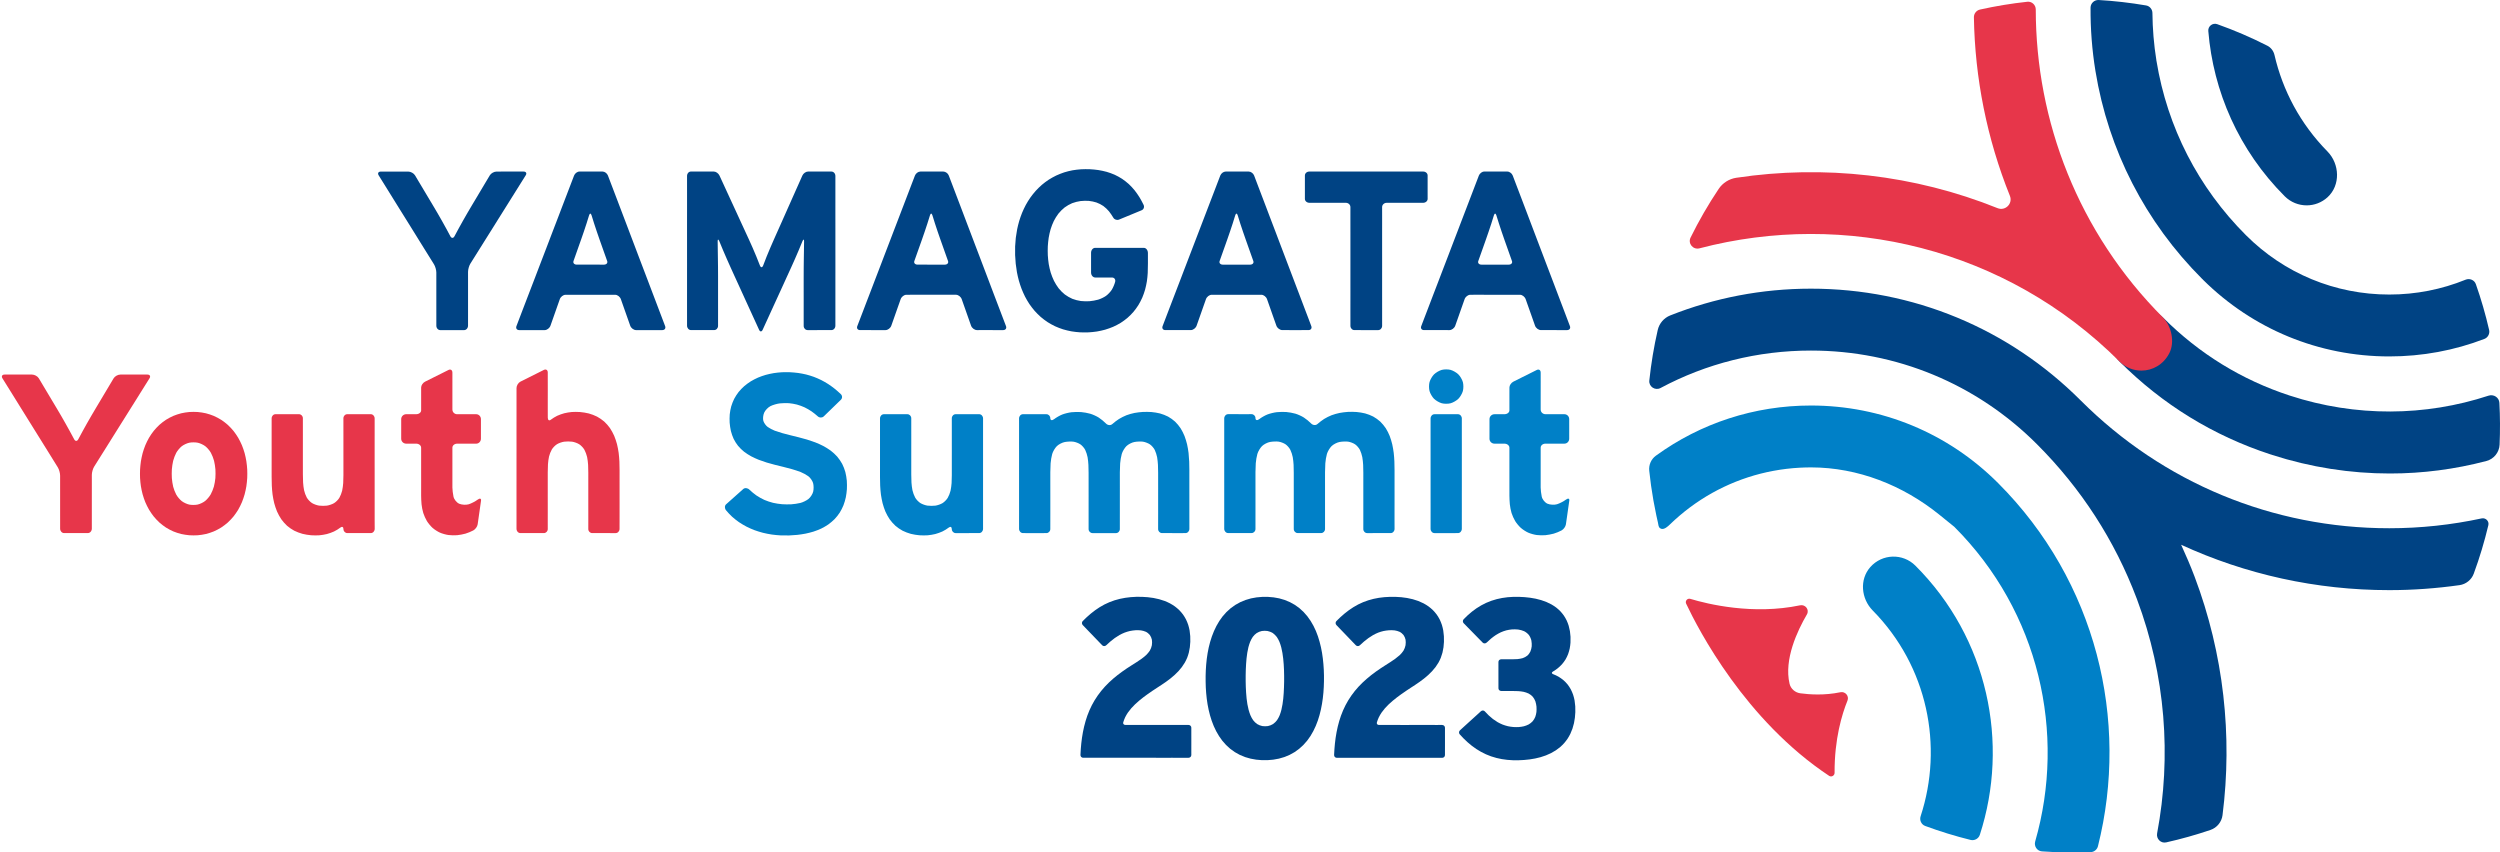 <?xml version="1.0" encoding="utf-8"?>
<!-- Generator: Adobe Illustrator 27.8.1, SVG Export Plug-In . SVG Version: 6.00 Build 0)  -->
<svg version="1.1" id="レイヤー_1" xmlns="http://www.w3.org/2000/svg" xmlns:xlink="http://www.w3.org/1999/xlink" x="0px"
	 y="0px" viewBox="0 0 300 102.3" style="enable-background:new 0 0 300 102.3;" xml:space="preserve">
<style type="text/css">
	.st0{fill:#0080C7;}
	.st1{fill:#004384;}
	.st2{fill:#E7364A;}
</style>
<g>
	<g>
		<path class="st0" d="M229.849,67.88c-1.507-1.507-3.985-1.447-5.416,0.175
			c-1.313,1.489-1.101,3.789,0.292,5.203c6.6,6.698,8.503,16.295,5.75,24.687
			c-0.156,0.475,0.076,0.995,0.545,1.169c1.791,0.662,3.61,1.221,5.451,1.677
			c0.469,0.116,0.959-0.154,1.108-0.613
			C241.146,89.177,238.571,76.602,229.849,67.88z"/>
		<path class="st1" d="M299.926,48.339c-0.035-0.644-0.684-1.061-1.296-0.86
			c-7.595,2.491-15.916,2.586-23.862-0.01c-5.754-1.88-10.86-5.021-15.174-9.335
			c-1.45-1.451-3.8-1.451-5.251,0c-1.45,1.45-1.45,3.801,0,5.251
			c5.148,5.148,11.243,8.897,18.118,11.143c0.03,0.01,0.06,0.013,0.09,0.022
			c0.029,0.01,0.054,0.025,0.083,0.034c4.663,1.503,9.432,2.236,14.155,2.236
			c3.926,0,7.817-0.509,11.584-1.502c0.893-0.235,1.537-1.038,1.578-1.961
			C300.024,51.686,300.016,50.011,299.926,48.339z"/>
		<path class="st2" d="M259.547,38.088c-10.17-10.195-15.246-23.571-15.255-36.95
			c-0-0.548-0.468-0.986-1.013-0.927c-1.906,0.206-3.802,0.517-5.68,0.936
			c-0.43,0.096-0.738,0.488-0.731,0.928c0.118,7.292,1.558,14.566,4.32,21.428
			c0.375,0.932-0.548,1.85-1.48,1.476c-9.985-4.017-20.842-5.227-31.357-3.646
			c-0.855,0.129-1.627,0.615-2.108,1.333c-1.264,1.887-2.388,3.839-3.374,5.842
			c-0.351,0.714,0.3,1.494,1.069,1.292c17.428-4.572,36.77-0.049,50.404,13.585
			c0.725,0.725,1.675,1.088,2.625,1.088c1.317,0,2.633-0.696,3.351-2.089
			C260.997,41.071,260.59,39.134,259.547,38.088z"/>
		<g>
			<path class="st1" d="M298.695,39.592c-0.426-1.854-0.957-3.687-1.592-5.493
				c-0.176-0.501-0.742-0.734-1.233-0.535c-2.87,1.166-5.965,1.781-9.157,1.781
				c-6.499,0-12.607-2.531-17.202-7.125c-0.001-0.001-0.002-0.002-0.002-0.002
				c-5.718-5.717-9.428-12.942-10.729-20.894c-0.003-0.017-0.01-0.033-0.013-0.05
				c-0.003-0.02-0.001-0.041-0.004-0.061c-0.301-1.882-0.454-3.77-0.472-5.651
				c-0.004-0.447-0.321-0.834-0.761-0.909c-1.882-0.323-3.779-0.54-5.681-0.652
				c-0.526-0.031-0.98,0.393-0.983,0.92c-0.015,2.527,0.174,5.069,0.588,7.601
				c1.552,9.497,5.98,18.123,12.807,24.948c0.016,0.016,0.035,0.026,0.052,0.042
				c0.017,0.018,0.03,0.039,0.048,0.057c5.987,5.936,13.92,9.202,22.355,9.202
				c3.965,0,7.82-0.722,11.413-2.103C298.554,40.504,298.798,40.039,298.695,39.592z"
				/>
			<path class="st1" d="M276.798,24.643c0.901,0,1.803-0.326,2.512-0.978
				c1.565-1.439,1.466-3.985-0.025-5.501c-3.256-3.309-5.368-7.325-6.344-11.554
				c-0.111-0.481-0.415-0.898-0.856-1.122c-1.96-0.999-3.971-1.859-6.02-2.588
				c-0.541-0.193-1.116,0.243-1.069,0.816c0.592,7.24,3.65,14.313,9.176,19.84
				C274.898,24.28,275.848,24.643,276.798,24.643z"/>
		</g>
		<path class="st0" d="M234.517,63.218c10.204,10.207,13.432,24.778,9.706,37.757
			c-0.162,0.565,0.221,1.147,0.807,1.19c1.948,0.142,3.903,0.171,5.854,0.092
			c0.411-0.017,0.768-0.307,0.869-0.706c3.794-15.11-0.193-31.789-11.986-43.585
			c-0.001-0.001-0.001-0.001-0.002-0.002c-5.998-5.999-13.974-9.302-22.457-9.302
			c-6.778,0-13.228,2.117-18.608,6.026c-0.564,0.41-0.866,1.103-0.793,1.797
			c0.125,1.194,0.293,2.383,0.501,3.564c0.105,0.598,0.222,1.195,0.349,1.789
			c0.063,0.297,0.129,0.594,0.198,0.891c0.048,0.209,0.049,0.49,0.229,0.638
			c0.046,0.038,0.095,0.066,0.144,0.083c0.374,0.133,0.816-0.279,1.05-0.506
			c0.384-0.372,0.779-0.732,1.187-1.078c0.805-0.685,1.654-1.319,2.541-1.894
			c1.756-1.139,3.66-2.047,5.65-2.695c2.006-0.652,4.096-1.038,6.203-1.153
			c0.461-0.025,0.921-0.037,1.382-0.037c5.607,0.007,11.006,2.145,15.368,5.668
			L234.517,63.218z"/>
		<path class="st1" d="M297.796,62.209c-3.602,0.774-7.31,1.18-11.082,1.18
			c-13.99,0-27.143-5.447-37.035-15.34v0
			c-0.001-0-0.001-0-0.001-0.001c-8.646-8.646-20.141-13.408-32.369-13.408
			c-5.877,0-11.582,1.109-16.886,3.213c-0.751,0.298-1.314,0.956-1.494,1.744
			c-0.46,2.005-0.796,4.031-1.012,6.069c-0.076,0.724,0.7,1.24,1.342,0.897
			c5.489-2.936,11.65-4.496,18.05-4.496c10.244,0,19.875,3.989,27.119,11.232
			c0,0,0,0.001,0.001,0.001c5.316,5.316,9.344,11.547,11.974,18.519
			c0.007,0.019,0.018,0.035,0.025,0.053c0.006,0.017,0.008,0.034,0.015,0.051
			c3.422,9.135,4.15,18.848,2.41,28.082c-0.122,0.649,0.443,1.225,1.087,1.081
			c1.793-0.4,3.568-0.901,5.318-1.495c0.777-0.264,1.342-0.957,1.445-1.772
			c1.207-9.499,0.154-19.324-3.352-28.621c0-0.001-0.001-0.001-0.001-0.002
			c-0.491-1.301-1.04-2.571-1.615-3.827c7.735,3.56,16.211,5.446,24.98,5.446
			c2.846,0,5.658-0.208,8.427-0.599c0.775-0.11,1.438-0.641,1.708-1.377
			c0.703-1.911,1.286-3.856,1.753-5.823
			C298.716,62.534,298.281,62.105,297.796,62.209z"/>
	</g>
	<path class="st2" d="M219.497,93.102c-10.044-6.654-15.683-17.525-17.159-20.66
		c-0.155-0.33,0.15-0.684,0.5-0.579c2.084,0.628,7.519,1.956,13.171,0.774
		c0.639-0.134,1.148,0.533,0.818,1.097c-1.145,1.958-2.764,5.401-2.081,8.312
		c0.144,0.614,0.669,1.064,1.293,1.15c1.064,0.146,2.883,0.276,4.812-0.128
		c0.58-0.121,1.069,0.455,0.846,1.005c-0.664,1.638-1.568,4.616-1.547,8.661
		C220.154,93.072,219.779,93.289,219.497,93.102z"/>
</g>
<g>
	<g>
		<g>
			<path class="st1" d="M135.79,79.84c0.159-0.101,0.425-0.269,0.591-0.375
				c0.166-0.105,0.432-0.285,0.593-0.399c0.16-0.114,0.41-0.316,0.554-0.449
				c0.145-0.133,0.348-0.376,0.451-0.541c0.104-0.165,0.214-0.458,0.246-0.65
				c0.032-0.192,0.033-0.49,0.002-0.661s-0.14-0.424-0.244-0.562
				s-0.316-0.312-0.473-0.386c-0.157-0.074-0.426-0.151-0.599-0.172
				c-0.173-0.021-0.467-0.028-0.652-0.017s-0.486,0.053-0.667,0.092
				c-0.181,0.04-0.471,0.127-0.644,0.195c-0.173,0.068-0.447,0.197-0.608,0.288
				c-0.161,0.091-0.417,0.255-0.568,0.364s-0.39,0.297-0.531,0.418
				c-0.141,0.121-0.367,0.325-0.502,0.453s-0.35,0.125-0.477-0.008
				c-0.128-0.133-0.337-0.35-0.464-0.482s-0.337-0.35-0.465-0.483
				c-0.128-0.133-0.338-0.351-0.467-0.485s-0.339-0.352-0.468-0.485
				c-0.129-0.134-0.34-0.353-0.468-0.487c-0.128-0.134-0.129-0.35-0.002-0.48
				c0.127-0.13,0.34-0.336,0.474-0.46c0.133-0.123,0.357-0.319,0.496-0.435
				c0.14-0.116,0.374-0.298,0.521-0.405c0.147-0.106,0.393-0.272,0.547-0.368
				c0.154-0.096,0.412-0.242,0.573-0.325s0.43-0.206,0.598-0.275
				s0.446-0.17,0.618-0.225c0.173-0.055,0.459-0.133,0.635-0.174
				c0.177-0.041,0.468-0.097,0.646-0.124c0.179-0.028,0.473-0.063,0.654-0.08
				s0.478-0.033,0.66-0.038c0.182-0.005,0.487-0.004,0.679,0.002
				c0.192,0.006,0.505,0.025,0.696,0.043s0.502,0.059,0.691,0.092
				c0.189,0.033,0.496,0.1,0.682,0.149s0.485,0.144,0.664,0.212
				s0.465,0.197,0.634,0.287c0.169,0.09,0.434,0.255,0.589,0.367
				c0.155,0.112,0.393,0.315,0.528,0.449c0.136,0.135,0.339,0.371,0.451,0.526
				c0.112,0.155,0.274,0.421,0.359,0.592c0.085,0.171,0.203,0.46,0.262,0.642
				s0.134,0.485,0.167,0.673c0.033,0.189,0.068,0.499,0.078,0.69
				c0.01,0.191,0.013,0.495,0.007,0.675c-0.006,0.18-0.031,0.473-0.055,0.651
				c-0.024,0.178-0.078,0.466-0.121,0.64s-0.132,0.453-0.199,0.619
				c-0.067,0.166-0.195,0.43-0.285,0.585c-0.09,0.155-0.251,0.399-0.358,0.542
				c-0.107,0.143-0.295,0.367-0.418,0.499c-0.123,0.131-0.332,0.337-0.465,0.457
				c-0.133,0.12-0.357,0.309-0.497,0.42c-0.14,0.111-0.375,0.287-0.523,0.391
				c-0.147,0.104-0.391,0.27-0.542,0.368s-0.398,0.26-0.55,0.358
				s-0.398,0.261-0.548,0.362s-0.393,0.269-0.541,0.374s-0.386,0.281-0.531,0.39
				c-0.144,0.11-0.375,0.294-0.512,0.41s-0.357,0.313-0.487,0.437
				c-0.13,0.125-0.334,0.337-0.453,0.472c-0.119,0.135-0.3,0.366-0.403,0.514
				c-0.103,0.148-0.25,0.401-0.328,0.563c-0.078,0.162-0.182,0.435-0.232,0.607
				s0.063,0.313,0.251,0.314c0.188,0,0.497,0.001,0.687,0
				c0.189-0,0.499-0.001,0.687-0.002c0.189-0.001,0.498-0,0.687,0.001
				c0.189,0.001,0.498,0.001,0.688,0.001c0.189-0.001,0.499-0.001,0.688-0.001
				s0.499,0,0.688,0.001c0.189,0.001,0.499,0.001,0.689,0
				c0.19-0,0.5-0.001,0.689-0c0.189,0,0.499,0.001,0.689,0.001
				s0.5,0,0.69,0c0.19-0,0.502-0.001,0.692-0.001
				c0.19-0.001,0.346,0.147,0.345,0.327c-0,0.181-0.001,0.475-0.001,0.655
				c-0,0.18,0,0.474,0.001,0.655s0.001,0.476-0,0.657
				c-0.001,0.181-0.001,0.477-0.001,0.658c0,0.181,0.001,0.478,0.001,0.659
				s-0.149,0.33-0.332,0.33s-0.482-0-0.665-0s-0.482,0-0.665,0
				c-0.183,0-0.482-0-0.665-0.001c-0.183-0.001-0.482-0-0.665,0.001
				s-0.482,0.001-0.665,0s-0.483-0.001-0.665-0.001
				c-0.183-0-0.482,0-0.664,0c-0.182,0-0.48,0-0.663-0
				c-0.182-0-0.482-0-0.665,0c-0.183,0-0.483,0-0.666-0
				c-0.183-0-0.482-0.001-0.665-0.001c-0.183-0-0.482,0.001-0.666,0.001
				c-0.183,0.001-0.483,0.001-0.666,0s-0.483-0.001-0.666-0.001
				s-0.483,0.001-0.665,0.001c-0.183,0-0.482,0-0.666,0
				c-0.184,0-0.484,0-0.668,0c-0.184,0-0.485-0-0.669-0.001
				c-0.184-0.001-0.486-0-0.671,0s-0.329-0.153-0.321-0.342
				c0.008-0.189,0.025-0.498,0.038-0.686c0.013-0.188,0.04-0.496,0.06-0.684
				s0.058-0.494,0.085-0.681c0.027-0.187,0.078-0.491,0.112-0.677
				s0.099-0.487,0.143-0.67c0.044-0.183,0.123-0.481,0.176-0.662
				c0.053-0.181,0.148-0.474,0.211-0.652c0.064-0.178,0.177-0.464,0.252-0.637
				c0.075-0.173,0.207-0.452,0.293-0.619s0.237-0.436,0.335-0.597
				s0.267-0.418,0.375-0.572c0.108-0.154,0.294-0.399,0.413-0.545
				c0.119-0.146,0.32-0.378,0.447-0.517c0.127-0.139,0.342-0.358,0.478-0.488
				s0.364-0.337,0.506-0.46c0.142-0.123,0.38-0.318,0.529-0.433
				s0.395-0.3,0.548-0.409c0.153-0.11,0.405-0.286,0.562-0.391
				C135.373,80.109,135.631,79.941,135.79,79.84z"/>
		</g>
		<g>
			<path class="st1" d="M144.676,81.794c-0.003-0.188-0.004-0.497-0.001-0.687
				s0.012-0.499,0.022-0.687c0.01-0.189,0.03-0.498,0.046-0.687
				c0.015-0.189,0.047-0.497,0.071-0.684c0.023-0.188,0.069-0.494,0.101-0.68
				c0.032-0.186,0.092-0.49,0.133-0.674c0.041-0.184,0.117-0.484,0.169-0.666
				c0.051-0.182,0.145-0.476,0.208-0.654c0.063-0.178,0.175-0.466,0.25-0.639
				c0.075-0.174,0.208-0.453,0.296-0.62c0.088-0.167,0.244-0.434,0.346-0.593
				s0.282-0.41,0.399-0.558c0.117-0.148,0.322-0.379,0.454-0.513
				c0.132-0.134,0.36-0.341,0.507-0.46c0.147-0.118,0.397-0.298,0.556-0.399
				c0.159-0.101,0.428-0.25,0.598-0.332c0.17-0.082,0.454-0.199,0.632-0.262
				c0.178-0.062,0.473-0.149,0.656-0.192c0.183-0.043,0.486-0.098,0.673-0.122
				c0.187-0.024,0.495-0.05,0.683-0.059c0.189-0.009,0.496-0.009,0.684-0
				s0.493,0.035,0.679,0.058c0.186,0.023,0.488,0.078,0.67,0.12
				s0.477,0.129,0.653,0.191c0.177,0.062,0.46,0.18,0.629,0.261
				c0.169,0.081,0.437,0.229,0.595,0.33c0.158,0.1,0.406,0.279,0.551,0.398
				c0.145,0.119,0.37,0.326,0.5,0.46c0.13,0.134,0.331,0.365,0.447,0.512
				c0.115,0.147,0.292,0.397,0.393,0.555c0.101,0.158,0.254,0.423,0.341,0.589
				s0.218,0.443,0.291,0.616c0.073,0.173,0.182,0.459,0.242,0.636
				c0.06,0.177,0.15,0.47,0.199,0.65c0.05,0.18,0.123,0.478,0.164,0.661
				c0.04,0.183,0.099,0.484,0.13,0.669c0.031,0.185,0.075,0.489,0.097,0.675
				c0.022,0.186,0.054,0.492,0.07,0.679c0.016,0.187,0.037,0.494,0.046,0.682
				s0.019,0.496,0.022,0.684c0.003,0.188,0.002,0.497-0.001,0.686
				c-0.003,0.189-0.013,0.498-0.022,0.687c-0.009,0.189-0.029,0.498-0.044,0.686
				c-0.016,0.188-0.048,0.496-0.072,0.684c-0.024,0.188-0.069,0.494-0.101,0.68
				c-0.032,0.186-0.091,0.49-0.131,0.674c-0.041,0.184-0.115,0.484-0.165,0.666
				c-0.05,0.182-0.142,0.477-0.203,0.655c-0.061,0.178-0.173,0.466-0.247,0.64
				c-0.074,0.174-0.207,0.453-0.294,0.62s-0.242,0.435-0.343,0.594
				c-0.101,0.159-0.28,0.411-0.397,0.559s-0.321,0.379-0.453,0.513
				s-0.36,0.341-0.506,0.461c-0.146,0.119-0.395,0.299-0.554,0.4
				s-0.428,0.25-0.598,0.331c-0.17,0.081-0.454,0.199-0.632,0.261
				s-0.473,0.147-0.656,0.19c-0.183,0.042-0.486,0.097-0.673,0.122
				c-0.187,0.025-0.494,0.051-0.683,0.058c-0.188,0.008-0.496,0.007-0.684-0
				c-0.188-0.008-0.494-0.034-0.68-0.059c-0.186-0.025-0.488-0.08-0.671-0.122
				c-0.183-0.042-0.477-0.127-0.655-0.188c-0.177-0.061-0.461-0.178-0.63-0.26
				c-0.169-0.082-0.437-0.231-0.596-0.331c-0.159-0.1-0.407-0.279-0.553-0.397
				s-0.371-0.325-0.503-0.459c-0.131-0.134-0.334-0.364-0.45-0.511
				s-0.294-0.397-0.394-0.555c-0.101-0.158-0.255-0.423-0.343-0.589
				c-0.088-0.166-0.219-0.443-0.293-0.616s-0.184-0.459-0.245-0.636
				c-0.061-0.177-0.153-0.47-0.203-0.65c-0.05-0.18-0.125-0.478-0.165-0.661
				c-0.041-0.183-0.1-0.484-0.131-0.669s-0.076-0.489-0.098-0.676
				s-0.054-0.492-0.07-0.679c-0.016-0.187-0.036-0.494-0.045-0.682
				C144.689,82.291,144.679,81.983,144.676,81.794z M154.096,81.795
				c0.003-0.189,0.003-0.498,0-0.689c-0.002-0.19-0.009-0.501-0.015-0.69
				c-0.006-0.19-0.021-0.5-0.035-0.689c-0.013-0.19-0.04-0.499-0.061-0.688
				c-0.02-0.189-0.062-0.497-0.094-0.684c-0.031-0.188-0.095-0.492-0.141-0.676
				s-0.143-0.478-0.214-0.654c-0.071-0.175-0.219-0.445-0.328-0.599
				c-0.109-0.154-0.327-0.363-0.485-0.466c-0.158-0.102-0.438-0.211-0.624-0.242
				c-0.186-0.031-0.488-0.031-0.672,0.001s-0.461,0.14-0.616,0.243
				s-0.369,0.311-0.475,0.464c-0.106,0.153-0.25,0.42-0.319,0.594
				c-0.069,0.174-0.162,0.465-0.207,0.647c-0.045,0.182-0.106,0.482-0.135,0.668
				c-0.03,0.185-0.07,0.489-0.089,0.676s-0.044,0.491-0.055,0.678
				c-0.011,0.186-0.027,0.493-0.034,0.681c-0.007,0.188-0.014,0.497-0.015,0.685
				c-0.001,0.189-0.001,0.498,0,0.688c0.001,0.19,0.008,0.5,0.016,0.69
				c0.008,0.189,0.024,0.499,0.036,0.689c0.012,0.189,0.038,0.499,0.058,0.687
				c0.02,0.189,0.062,0.496,0.094,0.684c0.032,0.188,0.097,0.491,0.145,0.675
				c0.048,0.184,0.145,0.477,0.216,0.652c0.071,0.175,0.218,0.444,0.327,0.598
				s0.326,0.364,0.483,0.467s0.437,0.213,0.622,0.244
				c0.185,0.031,0.487,0.031,0.671,0c0.184-0.031,0.461-0.14,0.616-0.243
				c0.155-0.102,0.369-0.311,0.477-0.463c0.107-0.152,0.251-0.42,0.32-0.594
				c0.069-0.174,0.161-0.465,0.205-0.647c0.044-0.182,0.105-0.483,0.134-0.668
				s0.07-0.489,0.089-0.676c0.02-0.186,0.045-0.491,0.056-0.678
				c0.011-0.186,0.026-0.493,0.032-0.681
				C154.087,82.292,154.094,81.983,154.096,81.795z"/>
		</g>
		<g>
			<path class="st1" d="M166.231,79.841c0.159-0.101,0.425-0.27,0.59-0.376
				c0.165-0.106,0.432-0.286,0.592-0.401c0.16-0.114,0.41-0.316,0.555-0.448
				c0.145-0.132,0.349-0.375,0.452-0.54s0.214-0.458,0.245-0.65
				c0.032-0.192,0.032-0.49,0.002-0.661c-0.031-0.171-0.14-0.424-0.244-0.562
				c-0.104-0.138-0.316-0.312-0.472-0.386s-0.426-0.151-0.599-0.171
				c-0.173-0.02-0.467-0.027-0.652-0.016s-0.486,0.052-0.668,0.09
				c-0.182,0.039-0.472,0.126-0.645,0.194c-0.173,0.068-0.446,0.199-0.607,0.29
				c-0.161,0.092-0.417,0.255-0.568,0.364c-0.151,0.109-0.391,0.296-0.532,0.417
				s-0.367,0.325-0.502,0.453s-0.349,0.126-0.477-0.006
				c-0.128-0.132-0.337-0.349-0.464-0.482c-0.127-0.133-0.336-0.351-0.465-0.484
				c-0.128-0.133-0.338-0.352-0.466-0.485c-0.128-0.134-0.339-0.352-0.468-0.486
				c-0.129-0.134-0.34-0.353-0.468-0.486c-0.129-0.134-0.13-0.349-0.003-0.479
				c0.127-0.13,0.34-0.337,0.473-0.46c0.133-0.123,0.357-0.319,0.497-0.435
				c0.14-0.116,0.374-0.298,0.521-0.404s0.393-0.272,0.547-0.368
				c0.154-0.096,0.411-0.243,0.572-0.326c0.161-0.083,0.43-0.207,0.598-0.276
				c0.168-0.069,0.446-0.169,0.619-0.224c0.173-0.055,0.459-0.133,0.635-0.175
				c0.177-0.041,0.467-0.098,0.646-0.125c0.179-0.027,0.473-0.063,0.654-0.078
				s0.478-0.032,0.66-0.037c0.182-0.005,0.487-0.004,0.679,0.001
				c0.192,0.005,0.505,0.025,0.696,0.043s0.502,0.06,0.691,0.093
				c0.189,0.033,0.496,0.1,0.682,0.149c0.186,0.049,0.485,0.145,0.664,0.213
				c0.179,0.068,0.465,0.197,0.634,0.286c0.169,0.089,0.435,0.254,0.59,0.366
				c0.155,0.112,0.393,0.314,0.529,0.449c0.136,0.135,0.339,0.371,0.451,0.526
				s0.274,0.422,0.359,0.593c0.085,0.171,0.202,0.46,0.26,0.642
				c0.058,0.182,0.132,0.485,0.165,0.674c0.033,0.188,0.068,0.499,0.078,0.69
				s0.013,0.495,0.007,0.675c-0.006,0.18-0.031,0.473-0.055,0.651
				s-0.079,0.466-0.123,0.64c-0.044,0.174-0.134,0.453-0.2,0.619
				s-0.193,0.43-0.283,0.586c-0.089,0.156-0.251,0.399-0.358,0.542
				s-0.297,0.366-0.419,0.497c-0.122,0.131-0.331,0.337-0.464,0.457
				c-0.133,0.12-0.357,0.309-0.498,0.42c-0.141,0.11-0.376,0.286-0.523,0.391
				s-0.39,0.271-0.541,0.37c-0.151,0.099-0.399,0.26-0.55,0.358
				c-0.152,0.098-0.398,0.261-0.547,0.362c-0.149,0.101-0.393,0.269-0.541,0.374
				c-0.148,0.104-0.387,0.28-0.53,0.39s-0.374,0.295-0.512,0.41
				c-0.138,0.115-0.358,0.312-0.489,0.436c-0.13,0.125-0.334,0.337-0.453,0.472
				c-0.119,0.135-0.3,0.367-0.402,0.515c-0.102,0.148-0.25,0.402-0.328,0.563
				c-0.078,0.162-0.183,0.435-0.233,0.608c-0.05,0.173,0.063,0.313,0.251,0.312
				s0.498-0.001,0.687-0.001c0.189,0,0.499,0,0.687-0
				c0.189-0,0.498-0,0.687,0.001c0.189,0.001,0.498,0.001,0.688,0.001
				c0.189-0,0.499-0,0.688,0c0.189,0,0.499,0,0.688-0.001
				c0.189-0.001,0.499-0.001,0.689-0.001c0.19,0,0.5-0,0.689-0
				c0.189-0,0.499,0,0.689,0.001c0.19,0.001,0.5,0.001,0.69,0.001
				c0.19-0,0.502-0.001,0.692-0.001s0.346,0.147,0.345,0.328
				c-0.001,0.181-0.001,0.475,0,0.655c0.001,0.18,0.001,0.474,0.001,0.655
				s-0,0.476-0,0.657c-0,0.181-0.001,0.477-0.002,0.658
				c-0.001,0.181-0,0.478,0,0.66c0.001,0.182-0.148,0.33-0.331,0.33
				s-0.482,0-0.665,0c-0.183-0-0.482-0.001-0.665-0.002
				c-0.183-0.001-0.482-0.001-0.665-0c-0.183,0.001-0.482,0.001-0.665,0.001
				c-0.183-0-0.482-0-0.665,0c-0.183,0-0.483,0-0.665,0
				s-0.482-0-0.664,0s-0.48,0.001-0.663,0
				c-0.182-0-0.482-0-0.665-0s-0.483-0.001-0.666-0.001
				c-0.183-0.001-0.482-0.001-0.665-0c-0.183,0.001-0.482,0.001-0.666,0.001
				c-0.183-0-0.483-0-0.666-0s-0.483-0.001-0.666-0.001
				s-0.483-0.001-0.665-0.001s-0.482,0.001-0.666,0.001s-0.484,0.001-0.668,0.001
				c-0.184,0-0.485,0.001-0.669,0.001s-0.486-0-0.671-0
				c-0.184-0-0.329-0.155-0.321-0.344c0.008-0.189,0.026-0.498,0.039-0.686
				c0.013-0.188,0.04-0.496,0.059-0.684c0.019-0.188,0.057-0.494,0.084-0.681
				s0.078-0.491,0.113-0.676c0.035-0.185,0.099-0.487,0.142-0.67
				s0.122-0.481,0.175-0.662s0.148-0.474,0.212-0.652
				c0.063-0.178,0.177-0.464,0.252-0.637c0.075-0.173,0.207-0.452,0.293-0.619
				c0.086-0.168,0.237-0.436,0.335-0.597c0.098-0.161,0.267-0.418,0.375-0.572
				c0.108-0.154,0.293-0.4,0.412-0.546c0.118-0.146,0.32-0.379,0.448-0.517
				c0.128-0.138,0.344-0.357,0.48-0.486c0.136-0.13,0.364-0.336,0.506-0.459
				c0.142-0.123,0.38-0.319,0.528-0.435c0.148-0.116,0.394-0.301,0.547-0.411
				c0.153-0.11,0.406-0.285,0.563-0.389
				C165.813,80.11,166.072,79.942,166.231,79.841z"/>
		</g>
		<g>
			<path class="st1" d="M175.165,88.116c-0.121-0.138-0.107-0.353,0.031-0.479
				c0.137-0.126,0.362-0.331,0.5-0.456c0.138-0.125,0.363-0.33,0.501-0.456
				c0.138-0.126,0.365-0.332,0.504-0.457s0.366-0.332,0.505-0.458
				s0.365-0.334,0.504-0.461s0.352-0.118,0.474,0.02
				c0.122,0.138,0.331,0.354,0.464,0.481s0.362,0.322,0.508,0.434
				c0.146,0.112,0.395,0.279,0.553,0.371c0.158,0.092,0.427,0.223,0.598,0.291
				c0.17,0.068,0.456,0.157,0.634,0.198c0.179,0.041,0.475,0.085,0.657,0.098
				c0.183,0.013,0.473,0.016,0.645,0.005c0.172-0.011,0.449-0.052,0.616-0.093
				c0.167-0.04,0.427-0.139,0.578-0.22c0.151-0.081,0.366-0.252,0.479-0.38
				c0.113-0.128,0.255-0.364,0.315-0.523c0.061-0.16,0.125-0.43,0.142-0.601
				s0.02-0.457,0.004-0.636c-0.015-0.179-0.074-0.464-0.131-0.633
				s-0.199-0.418-0.315-0.552c-0.116-0.134-0.342-0.308-0.502-0.387
				c-0.16-0.078-0.434-0.171-0.609-0.206c-0.175-0.035-0.465-0.071-0.644-0.08
				s-0.479-0.016-0.665-0.016c-0.187,0-0.492,0-0.679,0
				s-0.493-0-0.68-0.001c-0.187-0.001-0.339-0.143-0.339-0.317
				s-0-0.458-0.001-0.631c-0.001-0.173-0.001-0.458-0.001-0.632
				c0.001-0.174,0.001-0.46,0-0.634s-0-0.461-0-0.636
				c0-0.175,0-0.462,0-0.637c-0-0.175,0.146-0.318,0.326-0.318
				c0.179,0,0.473,0,0.652-0c0.18-0,0.473,0,0.653,0.001
				c0.18,0,0.472-0.01,0.65-0.023c0.178-0.013,0.462-0.065,0.632-0.116
				s0.419-0.185,0.553-0.299c0.135-0.113,0.301-0.338,0.371-0.5
				c0.069-0.162,0.14-0.439,0.157-0.616c0.017-0.177-0-0.489-0.039-0.693
				s-0.173-0.506-0.3-0.669c-0.126-0.163-0.384-0.369-0.572-0.456
				c-0.188-0.087-0.512-0.177-0.72-0.2c-0.208-0.023-0.535-0.03-0.728-0.015
				s-0.502,0.066-0.689,0.114c-0.187,0.048-0.483,0.153-0.658,0.234
				s-0.45,0.232-0.612,0.338c-0.161,0.105-0.414,0.293-0.562,0.418
				c-0.148,0.124-0.382,0.336-0.52,0.471c-0.138,0.135-0.354,0.141-0.48,0.014
				c-0.126-0.128-0.331-0.337-0.456-0.464c-0.125-0.128-0.33-0.337-0.455-0.466
				c-0.125-0.129-0.331-0.339-0.458-0.467s-0.333-0.339-0.459-0.468
				c-0.126-0.129-0.333-0.34-0.459-0.469s-0.125-0.343,0.003-0.476
				s0.344-0.345,0.48-0.47s0.365-0.322,0.509-0.437
				c0.144-0.115,0.387-0.295,0.54-0.399s0.409-0.263,0.57-0.353
				c0.161-0.09,0.43-0.227,0.597-0.304c0.168-0.077,0.448-0.189,0.622-0.25
				s0.463-0.149,0.642-0.196c0.179-0.047,0.474-0.11,0.656-0.141
				c0.182-0.031,0.481-0.072,0.665-0.091c0.184-0.019,0.487-0.038,0.672-0.043
				s0.489-0.006,0.675-0.002c0.186,0.004,0.49,0.02,0.675,0.034
				c0.185,0.015,0.488,0.047,0.673,0.072c0.185,0.025,0.485,0.077,0.667,0.116
				c0.182,0.039,0.477,0.115,0.655,0.169c0.178,0.054,0.464,0.157,0.636,0.228
				c0.172,0.071,0.445,0.204,0.606,0.295c0.162,0.091,0.415,0.257,0.562,0.37
				c0.147,0.113,0.373,0.315,0.501,0.449c0.128,0.134,0.318,0.369,0.423,0.522
				c0.105,0.153,0.255,0.415,0.334,0.583c0.079,0.168,0.187,0.45,0.24,0.628
				c0.053,0.178,0.12,0.473,0.15,0.656c0.03,0.183,0.062,0.485,0.071,0.67
				s0.007,0.498-0.004,0.694c-0.011,0.196-0.053,0.514-0.092,0.706
				c-0.039,0.192-0.128,0.499-0.196,0.683c-0.068,0.183-0.207,0.471-0.308,0.639
				c-0.101,0.168-0.29,0.425-0.42,0.571c-0.13,0.146-0.362,0.366-0.515,0.487
				c-0.153,0.121-0.418,0.302-0.587,0.401c-0.169,0.099-0.156,0.235,0.029,0.303
				s0.476,0.203,0.646,0.302s0.433,0.282,0.583,0.409
				c0.15,0.126,0.375,0.355,0.498,0.508s0.3,0.42,0.393,0.593
				c0.092,0.173,0.22,0.468,0.283,0.654c0.063,0.186,0.143,0.498,0.177,0.691
				c0.034,0.194,0.071,0.514,0.082,0.71c0.011,0.197,0.014,0.509,0.007,0.694
				c-0.007,0.185-0.03,0.486-0.052,0.669c-0.021,0.183-0.071,0.481-0.111,0.661
				c-0.04,0.18-0.121,0.471-0.18,0.646s-0.173,0.454-0.253,0.621
				c-0.08,0.167-0.229,0.429-0.331,0.583c-0.102,0.154-0.285,0.393-0.407,0.531
				c-0.122,0.138-0.336,0.35-0.476,0.47c-0.14,0.12-0.381,0.301-0.535,0.403
				c-0.154,0.101-0.414,0.252-0.579,0.335c-0.164,0.083-0.439,0.205-0.611,0.271
				c-0.172,0.066-0.458,0.161-0.635,0.212s-0.471,0.121-0.652,0.157
				c-0.181,0.036-0.479,0.086-0.661,0.11c-0.183,0.024-0.483,0.055-0.668,0.069
				c-0.185,0.014-0.487,0.029-0.672,0.034c-0.185,0.005-0.487,0.004-0.67-0.003
				c-0.183-0.007-0.483-0.027-0.665-0.045s-0.479-0.058-0.66-0.09
				c-0.18-0.032-0.473-0.095-0.65-0.14c-0.177-0.045-0.464-0.131-0.637-0.191
				c-0.173-0.06-0.451-0.17-0.618-0.245c-0.167-0.075-0.434-0.208-0.595-0.297
				c-0.16-0.088-0.416-0.243-0.569-0.343c-0.153-0.1-0.395-0.275-0.539-0.388
				c-0.144-0.113-0.373-0.305-0.51-0.426s-0.353-0.327-0.481-0.458
				C175.49,88.473,175.286,88.253,175.165,88.116z"/>
		</g>
	</g>
	<g>
		<g>
			<path class="st1" d="M62.826,20.587c0.298-0,0.416,0.199,0.264,0.442
				c-0.153,0.243-0.402,0.641-0.554,0.884c-0.152,0.243-0.4,0.641-0.553,0.884
				c-0.152,0.243-0.401,0.64-0.553,0.883s-0.401,0.639-0.552,0.882
				c-0.152,0.243-0.401,0.64-0.554,0.883c-0.153,0.243-0.402,0.641-0.554,0.884
				c-0.151,0.243-0.4,0.641-0.552,0.885c-0.152,0.243-0.402,0.641-0.555,0.884
				s-0.403,0.641-0.555,0.884c-0.152,0.243-0.402,0.641-0.554,0.885
				c-0.153,0.244-0.402,0.643-0.555,0.887c-0.153,0.244-0.403,0.643-0.557,0.887
				c-0.153,0.244-0.278,0.685-0.277,0.98c0.001,0.295,0.001,0.778,0.001,1.074
				c-0,0.295-0.001,0.779-0,1.075c0,0.296,0,0.779-0,1.075
				c-0,0.295-0,0.779,0,1.075c0,0.296,0,0.781-0,1.077
				c-0.001,0.296-0.001,0.781-0.001,1.078s-0.213,0.539-0.474,0.54
				c-0.261,0.001-0.688,0.001-0.95,0.001c-0.262-0-0.69-0.001-0.952-0.002
				s-0.691-0.001-0.953-0c-0.262,0.001-0.476-0.238-0.475-0.53
				c0.001-0.292,0.001-0.77-0-1.062c-0.001-0.292-0.001-0.771-0.001-1.063
				c0.001-0.292,0.001-0.771,0-1.063c-0-0.292-0.001-0.771-0-1.063
				c0-0.293,0-0.772,0-1.065c-0-0.293-0-0.773-0-1.066
				c-0-0.293-0.125-0.733-0.277-0.978c-0.152-0.245-0.401-0.645-0.554-0.89
				c-0.152-0.244-0.402-0.645-0.554-0.89c-0.152-0.245-0.401-0.645-0.553-0.889
				c-0.152-0.244-0.4-0.644-0.551-0.889c-0.151-0.245-0.399-0.645-0.552-0.89
				s-0.402-0.645-0.554-0.89c-0.152-0.245-0.402-0.645-0.555-0.889
				c-0.153-0.245-0.403-0.645-0.555-0.89c-0.152-0.245-0.401-0.646-0.553-0.892
				c-0.152-0.245-0.401-0.646-0.553-0.892c-0.153-0.245-0.402-0.647-0.555-0.893
				c-0.153-0.246-0.403-0.648-0.556-0.893c-0.153-0.245-0.033-0.446,0.267-0.446
				s0.791,0,1.092,0s0.793-0,1.094-0
				c0.301-0,0.794-0.001,1.095-0.001c0.301,0,0.668,0.203,0.816,0.451
				c0.148,0.248,0.389,0.653,0.537,0.901c0.148,0.247,0.39,0.653,0.538,0.901
				c0.148,0.248,0.39,0.655,0.538,0.903c0.148,0.249,0.391,0.655,0.54,0.903
				c0.149,0.248,0.391,0.658,0.538,0.911c0.147,0.253,0.385,0.669,0.529,0.924
				s0.377,0.675,0.518,0.932c0.141,0.257,0.367,0.679,0.503,0.937
				s0.358,0.258,0.494-0.001s0.363-0.679,0.504-0.935
				c0.141-0.255,0.374-0.674,0.517-0.93c0.143-0.256,0.381-0.673,0.529-0.926
				c0.147-0.253,0.389-0.663,0.537-0.911c0.148-0.248,0.39-0.653,0.538-0.901
				s0.39-0.653,0.537-0.901s0.39-0.655,0.538-0.904
				c0.148-0.249,0.391-0.655,0.54-0.903c0.149-0.248,0.512-0.451,0.809-0.451
				c0.296,0,0.781-0,1.078-0.001c0.297-0.001,0.783-0.001,1.081-0.001
				C62.041,20.587,62.528,20.587,62.826,20.587z"/>
		</g>
		<g>
			<path class="st1" d="M79.816,39.134c0.099,0.262-0.054,0.477-0.34,0.478
				c-0.287,0-0.756,0.001-1.044,0.001s-0.759,0-1.047,0.001
				c-0.288,0-0.76,0-1.048-0c-0.288-0-0.608-0.238-0.71-0.529
				c-0.103-0.291-0.27-0.767-0.373-1.058c-0.102-0.291-0.271-0.769-0.374-1.06
				c-0.103-0.292-0.272-0.77-0.374-1.062c-0.102-0.292-0.409-0.531-0.682-0.531
				c-0.273,0-0.72,0.001-0.993,0.001c-0.273,0-0.72,0-0.993-0.001
				s-0.72-0.001-0.993-0.001c-0.273,0-0.72,0.001-0.994,0.002
				s-0.721,0.001-0.995,0.001c-0.274-0-0.722-0-0.996-0
				c-0.274,0-0.582,0.238-0.684,0.528c-0.103,0.29-0.271,0.766-0.373,1.058
				c-0.102,0.291-0.27,0.769-0.373,1.061c-0.103,0.292-0.271,0.77-0.374,1.061
				c-0.103,0.292-0.416,0.531-0.696,0.531c-0.28-0-0.738-0-1.018-0.001
				c-0.28-0-0.739-0.001-1.02-0.001c-0.281-0-0.74-0-1.02-0
				c-0.28,0-0.428-0.213-0.329-0.474c0.1-0.261,0.263-0.688,0.362-0.949
				c0.1-0.262,0.263-0.689,0.363-0.951c0.1-0.261,0.264-0.689,0.364-0.95
				c0.1-0.261,0.264-0.688,0.364-0.95c0.1-0.261,0.265-0.689,0.365-0.95
				s0.265-0.689,0.365-0.95c0.1-0.261,0.263-0.689,0.363-0.951
				s0.263-0.69,0.364-0.951c0.101-0.261,0.265-0.689,0.365-0.951
				c0.1-0.262,0.264-0.689,0.364-0.95s0.263-0.688,0.362-0.949
				s0.262-0.689,0.363-0.951c0.1-0.262,0.265-0.69,0.366-0.951
				s0.265-0.689,0.364-0.951c0.1-0.262,0.263-0.691,0.363-0.953
				c0.1-0.262,0.264-0.691,0.364-0.952c0.1-0.262,0.264-0.69,0.365-0.953
				c0.101-0.262,0.265-0.692,0.365-0.955c0.1-0.263,0.265-0.693,0.366-0.955
				c0.101-0.263,0.391-0.477,0.645-0.478s0.669-0,0.923-0.001
				c0.254-0,0.67-0,0.925,0c0.254,0,0.671,0.001,0.925,0.001
				c0.254,0,0.543,0.214,0.642,0.475c0.099,0.261,0.261,0.688,0.361,0.949
				c0.1,0.261,0.262,0.689,0.362,0.95c0.099,0.261,0.262,0.689,0.362,0.95
				c0.1,0.261,0.262,0.688,0.361,0.95s0.261,0.689,0.361,0.951
				s0.263,0.689,0.362,0.95s0.261,0.689,0.36,0.951
				c0.099,0.262,0.261,0.69,0.361,0.951c0.1,0.261,0.262,0.689,0.361,0.951
				c0.099,0.262,0.261,0.69,0.36,0.951c0.099,0.261,0.262,0.688,0.361,0.949
				c0.1,0.261,0.262,0.688,0.362,0.95c0.099,0.262,0.262,0.69,0.362,0.951
				c0.1,0.261,0.262,0.689,0.361,0.951c0.099,0.262,0.262,0.691,0.362,0.952
				c0.1,0.262,0.263,0.69,0.362,0.952s0.261,0.691,0.361,0.953
				s0.264,0.691,0.363,0.954C79.554,38.441,79.717,38.871,79.816,39.134z
				 M72.47,31.757c0.3,0.001,0.476-0.193,0.392-0.43s-0.222-0.625-0.306-0.862
				c-0.084-0.237-0.222-0.626-0.306-0.863c-0.084-0.238-0.222-0.626-0.306-0.864
				s-0.227-0.654-0.319-0.924c-0.092-0.271-0.239-0.714-0.327-0.986
				s-0.228-0.716-0.309-0.989c-0.082-0.272-0.216-0.272-0.298,0
				c-0.082,0.273-0.221,0.718-0.309,0.989c-0.088,0.271-0.235,0.715-0.326,0.985
				s-0.235,0.685-0.319,0.922c-0.085,0.236-0.222,0.624-0.306,0.861
				c-0.084,0.237-0.221,0.626-0.304,0.864c-0.084,0.238-0.221,0.626-0.305,0.864
				c-0.084,0.237,0.09,0.431,0.388,0.431c0.298-0,0.786-0,1.085,0
				s0.788,0.001,1.088,0C71.68,31.757,72.171,31.757,72.47,31.757z"/>
		</g>
		<g>
			<path class="st1" d="M100.246,39.081c0.001,0.292-0.213,0.53-0.474,0.53
				s-0.689-0.001-0.95-0c-0.262,0-0.69,0.001-0.952,0.001
				c-0.262,0-0.69,0-0.952-0c-0.262-0.001-0.476-0.225-0.476-0.498
				c-0-0.273-0-0.721-0.001-0.995c-0-0.274,0-0.723,0-0.997
				c0-0.274,0.001-0.723,0.001-0.997c0-0.274-0-0.723-0.001-0.997
				c-0.001-0.275-0.001-0.724-0.001-0.999s0.001-0.725,0.001-1
				s0.002-0.735,0.004-1.023c0.002-0.287,0.007-0.758,0.012-1.046
				c0.005-0.288,0.012-0.76,0.017-1.048c0.004-0.288,0.011-0.759,0.014-1.047
				s-0.089-0.284-0.206,0.007c-0.117,0.291-0.313,0.765-0.436,1.054
				c-0.123,0.289-0.326,0.76-0.452,1.048c-0.126,0.287-0.326,0.733-0.443,0.99
				c-0.118,0.257-0.311,0.679-0.429,0.937s-0.31,0.68-0.428,0.938
				c-0.117,0.258-0.31,0.68-0.428,0.938c-0.118,0.258-0.312,0.68-0.43,0.938
				c-0.118,0.258-0.312,0.68-0.43,0.938c-0.118,0.258-0.311,0.681-0.429,0.939
				c-0.118,0.259-0.311,0.682-0.43,0.941s-0.312,0.683-0.43,0.941
				c-0.118,0.259-0.31,0.26-0.428,0.003c-0.117-0.257-0.31-0.679-0.428-0.936
				c-0.118-0.258-0.311-0.68-0.429-0.938c-0.118-0.258-0.311-0.68-0.429-0.938
				c-0.118-0.258-0.311-0.68-0.429-0.939c-0.118-0.258-0.31-0.681-0.428-0.939
				c-0.117-0.258-0.31-0.681-0.429-0.939c-0.119-0.258-0.313-0.682-0.431-0.941
				c-0.118-0.259-0.311-0.683-0.428-0.943c-0.117-0.259-0.317-0.707-0.444-0.994
				c-0.127-0.287-0.331-0.759-0.453-1.048c-0.123-0.289-0.319-0.763-0.437-1.053
				c-0.117-0.29-0.21-0.293-0.207-0.006c0.004,0.287,0.01,0.757,0.014,1.045
				s0.011,0.759,0.015,1.047s0.01,0.759,0.013,1.047
				c0.003,0.287,0.005,0.747,0.005,1.02c0,0.274,0,0.722,0,0.996
				c-0,0.274-0,0.723-0,0.997c-0,0.274,0,0.723,0,0.997
				c0,0.274,0.001,0.723,0.001,0.997c0.001,0.275,0,0.724-0.001,0.999
				c-0.001,0.275-0.001,0.725-0.001,1c0,0.275-0.208,0.5-0.463,0.501
				c-0.255,0-0.674,0.001-0.929,0c-0.256-0-0.675-0.001-0.931-0.001
				s-0.676-0-0.932,0s-0.466-0.237-0.466-0.527
				c0-0.29,0-0.765-0-1.055c-0.001-0.29-0.001-0.765-0.001-1.055
				c-0-0.29-0-0.765,0-1.056s0.001-0.766,0.001-1.056
				c0.001-0.29,0.001-0.765-0-1.056c-0.001-0.291-0.001-0.766-0-1.056
				c0.001-0.29,0.001-0.766,0.001-1.057c0-0.291-0-0.766-0.001-1.057
				c-0.001-0.291-0-0.765,0-1.055c0.001-0.29,0.001-0.765,0-1.056
				c-0.001-0.291-0.001-0.766-0.001-1.056c-0-0.29,0-0.766,0.001-1.056
				s0.001-0.767,0.001-1.058c-0-0.291-0-0.767-0-1.057
				c0-0.291,0-0.767-0-1.058s-0.001-0.768-0.001-1.06
				s-0-0.769-0-1.061c0-0.292,0.206-0.53,0.458-0.53
				s0.664,0,0.916-0s0.665-0.001,0.918-0.001
				c0.253,0,0.666,0,0.919,0c0.253,0,0.558,0.215,0.679,0.477
				c0.121,0.262,0.319,0.692,0.44,0.955c0.121,0.263,0.319,0.694,0.439,0.956
				s0.319,0.693,0.44,0.956c0.122,0.263,0.321,0.693,0.442,0.957
				c0.121,0.263,0.32,0.694,0.44,0.957c0.121,0.263,0.319,0.694,0.44,0.958
				s0.32,0.695,0.442,0.959s0.321,0.696,0.443,0.96
				c0.122,0.264,0.325,0.716,0.451,1.006c0.126,0.289,0.328,0.764,0.448,1.056
				c0.12,0.292,0.31,0.771,0.422,1.064s0.293,0.293,0.403-0.001
				s0.295-0.773,0.412-1.065c0.117-0.292,0.315-0.766,0.44-1.055
				c0.125-0.288,0.322-0.739,0.438-1.002c0.116-0.263,0.307-0.693,0.425-0.955
				c0.118-0.263,0.31-0.693,0.427-0.955s0.308-0.693,0.424-0.956
				c0.116-0.263,0.308-0.694,0.425-0.957c0.118-0.263,0.309-0.694,0.426-0.957
				c0.117-0.263,0.308-0.694,0.426-0.957c0.118-0.263,0.31-0.695,0.428-0.959
				c0.117-0.264,0.309-0.696,0.426-0.96c0.117-0.264,0.423-0.481,0.68-0.481
				c0.257-0,0.679-0.001,0.936-0.001c0.258-0,0.68,0.001,0.938,0.001
				c0.258,0.001,0.68,0.002,0.938,0.002c0.258,0,0.469,0.237,0.47,0.527
				c0,0.29,0,0.765-0,1.055s-0,0.765,0,1.055
				c0.001,0.29,0.001,0.765,0,1.056s-0.001,0.766-0.001,1.056
				c0,0.29,0.001,0.765,0.001,1.056c0.001,0.291,0.001,0.766,0.001,1.056
				c-0,0.29-0,0.766-0,1.057c-0,0.291,0,0.766,0,1.057
				s0.001,0.765,0.001,1.055c0,0.29-0,0.765-0,1.056
				c-0,0.291-0,0.766-0,1.056c-0,0.29-0,0.766-0.001,1.056
				c-0,0.291-0,0.767-0,1.058c-0,0.291,0,0.767,0,1.057
				s0,0.767,0,1.058c-0,0.291-0.001,0.768-0.001,1.06
				C100.245,38.312,100.245,38.79,100.246,39.081z"/>
		</g>
		<g>
			<path class="st1" d="M120.72,39.134c0.099,0.263-0.054,0.478-0.341,0.478
				c-0.287,0-0.757-0-1.045-0c-0.288-0-0.759-0-1.047-0.001
				c-0.288-0-0.76,0-1.048,0.001c-0.288,0.001-0.608-0.237-0.711-0.528
				s-0.27-0.767-0.373-1.059c-0.103-0.291-0.271-0.769-0.373-1.061
				c-0.103-0.292-0.271-0.769-0.374-1.061c-0.103-0.292-0.41-0.531-0.683-0.532
				c-0.272-0.001-0.719-0.001-0.991,0c-0.273,0.001-0.72,0.001-0.993,0
				c-0.273-0.001-0.72-0.001-0.993-0.001c-0.273,0-0.72,0-0.994-0
				s-0.721-0-0.995,0c-0.274,0.001-0.722,0.001-0.996,0.002
				c-0.274,0-0.582,0.238-0.684,0.529c-0.103,0.29-0.271,0.766-0.374,1.058
				c-0.103,0.291-0.271,0.769-0.373,1.061c-0.103,0.292-0.271,0.77-0.374,1.061
				c-0.103,0.292-0.416,0.531-0.696,0.531c-0.279,0.001-0.737,0-1.018-0
				c-0.28-0.001-0.739-0.001-1.02-0.001s-0.74,0-1.02,0
				s-0.428-0.214-0.329-0.474c0.099-0.261,0.263-0.688,0.364-0.949
				c0.101-0.261,0.265-0.689,0.364-0.95c0.099-0.262,0.262-0.689,0.362-0.95
				c0.1-0.261,0.264-0.688,0.365-0.949c0.101-0.261,0.265-0.689,0.364-0.951
				s0.263-0.69,0.363-0.951c0.1-0.261,0.265-0.689,0.365-0.95
				s0.264-0.689,0.364-0.951c0.1-0.261,0.263-0.69,0.363-0.952
				c0.1-0.262,0.263-0.69,0.364-0.95c0.101-0.261,0.264-0.688,0.364-0.949
				s0.263-0.689,0.363-0.951c0.1-0.262,0.264-0.69,0.365-0.951
				c0.1-0.261,0.264-0.689,0.364-0.951c0.1-0.262,0.264-0.69,0.364-0.952
				c0.1-0.262,0.264-0.69,0.365-0.952c0.101-0.261,0.265-0.69,0.364-0.953
				c0.1-0.262,0.264-0.692,0.364-0.955c0.101-0.263,0.266-0.692,0.367-0.954
				c0.101-0.262,0.391-0.477,0.644-0.477c0.253-0,0.668-0.001,0.922-0.001
				c0.254-0,0.67-0,0.925,0c0.254,0,0.671,0.001,0.925,0.001
				c0.254-0,0.544,0.213,0.643,0.474c0.099,0.261,0.262,0.688,0.362,0.949
				c0.1,0.261,0.263,0.689,0.361,0.95s0.261,0.689,0.361,0.95
				c0.1,0.261,0.262,0.688,0.362,0.949c0.099,0.261,0.261,0.689,0.36,0.951
				c0.099,0.262,0.261,0.69,0.36,0.951c0.099,0.261,0.263,0.689,0.362,0.95
				c0.1,0.261,0.263,0.689,0.361,0.951c0.099,0.262,0.261,0.69,0.361,0.951
				c0.1,0.262,0.263,0.689,0.362,0.95s0.262,0.688,0.361,0.949
				c0.099,0.261,0.262,0.689,0.361,0.951c0.099,0.262,0.262,0.69,0.361,0.951
				c0.099,0.261,0.261,0.69,0.36,0.952c0.099,0.262,0.261,0.691,0.361,0.953
				c0.1,0.262,0.263,0.69,0.363,0.952c0.1,0.261,0.263,0.69,0.363,0.952
				s0.263,0.692,0.363,0.954C120.457,38.441,120.621,38.871,120.72,39.134z
				 M113.373,31.758c0.299-0,0.476-0.194,0.392-0.43
				c-0.084-0.237-0.221-0.624-0.305-0.862s-0.221-0.626-0.305-0.863
				c-0.084-0.238-0.222-0.626-0.307-0.864c-0.085-0.237-0.229-0.653-0.321-0.924
				c-0.091-0.271-0.239-0.714-0.327-0.986c-0.089-0.271-0.228-0.717-0.309-0.989
				c-0.081-0.273-0.214-0.273-0.295,0.001c-0.081,0.273-0.221,0.718-0.31,0.989
				c-0.09,0.271-0.237,0.714-0.327,0.985c-0.091,0.271-0.234,0.686-0.319,0.922
				s-0.223,0.624-0.306,0.861c-0.084,0.237-0.221,0.626-0.306,0.863
				s-0.222,0.626-0.306,0.864s0.092,0.432,0.39,0.431
				c0.298-0.001,0.787-0.001,1.085-0s0.788,0.001,1.088,0.001
				S113.073,31.758,113.373,31.758z"/>
		</g>
		<g>
			<path class="st1" d="M137.751,31.622c-0,0.344-0.011,0.854-0.024,1.133
				c-0.013,0.28-0.059,0.735-0.102,1.011c-0.043,0.276-0.139,0.723-0.214,0.992
				c-0.075,0.269-0.226,0.7-0.337,0.956s-0.321,0.661-0.468,0.899
				s-0.415,0.606-0.597,0.818c-0.182,0.212-0.504,0.535-0.716,0.717
				c-0.212,0.182-0.579,0.452-0.817,0.599c-0.238,0.147-0.642,0.358-0.898,0.469
				c-0.256,0.111-0.686,0.265-0.955,0.342c-0.269,0.077-0.714,0.177-0.99,0.221
				s-0.731,0.091-1.01,0.104c-0.279,0.013-0.74,0.012-1.024-0.004
				s-0.745-0.068-1.025-0.117s-0.731-0.157-1.003-0.241
				c-0.272-0.083-0.705-0.25-0.962-0.37c-0.258-0.12-0.663-0.344-0.902-0.499
				s-0.608-0.434-0.822-0.621c-0.214-0.187-0.542-0.515-0.729-0.729
				c-0.187-0.214-0.469-0.581-0.628-0.817c-0.158-0.236-0.393-0.636-0.522-0.889
				s-0.317-0.677-0.419-0.942c-0.102-0.265-0.247-0.706-0.323-0.98
				c-0.076-0.274-0.18-0.727-0.231-1.006s-0.117-0.74-0.146-1.023
				c-0.029-0.283-0.062-0.747-0.072-1.031s-0.01-0.75,0.001-1.035
				c0.01-0.285,0.046-0.75,0.079-1.033c0.033-0.283,0.106-0.744,0.162-1.023
				c0.056-0.28,0.168-0.732,0.249-1.005s0.236-0.713,0.343-0.977
				c0.107-0.264,0.306-0.685,0.441-0.937c0.135-0.251,0.379-0.648,0.543-0.881
				s0.453-0.598,0.643-0.81c0.19-0.212,0.522-0.538,0.738-0.724
				c0.215-0.186,0.587-0.465,0.826-0.62c0.239-0.155,0.645-0.381,0.902-0.503
				c0.257-0.122,0.69-0.292,0.961-0.38c0.271-0.087,0.722-0.2,1.002-0.25
				c0.28-0.05,0.742-0.105,1.027-0.122c0.284-0.017,0.748-0.02,1.031-0.008
				c0.282,0.012,0.743,0.056,1.023,0.098s0.732,0.138,1.004,0.214
				c0.272,0.076,0.706,0.232,0.963,0.348c0.258,0.116,0.661,0.337,0.897,0.493
				s0.598,0.439,0.806,0.63s0.522,0.527,0.698,0.748
				c0.176,0.22,0.441,0.598,0.588,0.839c0.147,0.241,0.367,0.647,0.489,0.903
				c0.122,0.255,0.019,0.548-0.229,0.651c-0.248,0.102-0.654,0.27-0.903,0.373
				c-0.248,0.103-0.655,0.271-0.905,0.373c-0.249,0.102-0.656,0.27-0.905,0.373
				c-0.249,0.103-0.557,0.003-0.685-0.221c-0.128-0.225-0.365-0.572-0.528-0.773
				c-0.162-0.2-0.467-0.487-0.677-0.637c-0.21-0.15-0.581-0.339-0.825-0.421
				s-0.654-0.168-0.912-0.191c-0.257-0.023-0.703-0.015-0.991,0.019
				c-0.288,0.034-0.743,0.149-1.011,0.256c-0.269,0.107-0.676,0.338-0.905,0.515
				c-0.229,0.176-0.562,0.507-0.74,0.735c-0.178,0.228-0.427,0.628-0.554,0.887
				s-0.299,0.7-0.382,0.977s-0.188,0.739-0.233,1.026
				c-0.045,0.287-0.094,0.758-0.108,1.048c-0.014,0.29-0.014,0.766,0.001,1.057
				c0.014,0.292,0.064,0.766,0.11,1.054c0.046,0.288,0.154,0.752,0.239,1.032
				c0.085,0.279,0.26,0.722,0.389,0.983c0.129,0.261,0.379,0.664,0.557,0.894
				c0.178,0.231,0.511,0.565,0.741,0.743s0.638,0.414,0.907,0.524
				c0.269,0.11,0.726,0.229,1.015,0.264s0.762,0.046,1.051,0.024
				s0.753-0.105,1.031-0.186c0.278-0.08,0.698-0.281,0.934-0.447
				c0.235-0.166,0.553-0.501,0.705-0.745c0.152-0.244,0.334-0.673,0.403-0.954
				c0.069-0.28-0.1-0.51-0.376-0.51c-0.276,0-0.729-0-1.005-0.001
				c-0.277-0.001-0.729-0.001-1.006-0.001c-0.276,0-0.503-0.266-0.504-0.592
				c-0.001-0.326-0.001-0.859-0.001-1.186c0-0.327,0-0.861,0-1.187
				s0.219-0.594,0.486-0.594c0.267-0,0.705-0,0.973,0
				c0.268,0,0.706,0,0.974-0c0.268-0,0.706-0,0.974,0
				c0.268,0,0.706,0.001,0.974,0.001c0.268,0,0.707,0,0.976-0
				s0.708-0.001,0.977-0.001c0.269-0,0.489,0.281,0.488,0.625
				C137.752,30.715,137.751,31.278,137.751,31.622z"/>
		</g>
		<g>
			<path class="st1" d="M157.356,39.134c0.099,0.263-0.054,0.477-0.341,0.477
				c-0.287-0-0.757,0-1.044,0.001c-0.288,0.001-0.759,0.001-1.047,0
				s-0.759-0.001-1.047-0.001c-0.288-0-0.608-0.238-0.711-0.528
				c-0.103-0.29-0.271-0.766-0.374-1.058c-0.102-0.292-0.27-0.769-0.373-1.061
				s-0.271-0.77-0.374-1.062c-0.103-0.292-0.41-0.531-0.683-0.53
				c-0.273,0-0.719,0-0.992-0c-0.273-0-0.72-0.001-0.993-0
				s-0.72,0-0.993,0.001c-0.273,0-0.72-0-0.994-0.001
				c-0.274-0-0.721-0-0.995,0c-0.274,0.001-0.722,0.001-0.996,0.001
				s-0.582,0.237-0.685,0.528c-0.103,0.291-0.271,0.767-0.373,1.058
				c-0.102,0.292-0.27,0.769-0.373,1.061s-0.271,0.77-0.374,1.061
				c-0.103,0.292-0.416,0.53-0.696,0.53s-0.738-0-1.018-0
				c-0.28-0-0.739,0-1.02,0.001c-0.281,0.001-0.74,0.001-1.02,0
				c-0.281-0-0.428-0.214-0.328-0.475s0.263-0.688,0.363-0.95
				s0.263-0.689,0.363-0.951s0.264-0.689,0.364-0.95
				c0.1-0.261,0.264-0.688,0.364-0.95s0.264-0.689,0.365-0.95
				s0.265-0.689,0.365-0.95c0.1-0.261,0.263-0.69,0.362-0.951
				c0.1-0.262,0.264-0.69,0.365-0.951s0.265-0.689,0.364-0.951
				s0.263-0.69,0.364-0.95c0.1-0.261,0.264-0.688,0.364-0.949
				c0.1-0.261,0.264-0.689,0.364-0.95s0.264-0.69,0.364-0.951
				c0.1-0.261,0.264-0.689,0.365-0.951c0.101-0.262,0.265-0.69,0.364-0.952
				c0.1-0.262,0.264-0.691,0.365-0.952c0.101-0.261,0.266-0.69,0.366-0.952
				c0.1-0.262,0.264-0.692,0.364-0.955c0.1-0.263,0.264-0.693,0.365-0.955
				c0.101-0.263,0.391-0.477,0.644-0.477c0.253,0,0.669,0,0.923,0
				c0.254,0,0.67-0,0.925-0c0.254-0,0.671-0,0.925-0
				c0.254,0,0.544,0.214,0.643,0.474c0.099,0.261,0.261,0.688,0.36,0.95
				s0.261,0.689,0.361,0.95c0.099,0.261,0.262,0.689,0.362,0.949
				s0.262,0.688,0.361,0.95c0.099,0.261,0.261,0.689,0.36,0.951
				c0.099,0.262,0.262,0.689,0.362,0.95c0.1,0.261,0.263,0.688,0.363,0.95
				c0.099,0.262,0.261,0.69,0.36,0.951c0.099,0.262,0.261,0.69,0.361,0.951
				s0.262,0.689,0.361,0.95c0.098,0.261,0.261,0.688,0.36,0.949
				c0.1,0.261,0.263,0.688,0.362,0.95c0.099,0.262,0.262,0.69,0.361,0.951
				c0.099,0.261,0.262,0.689,0.361,0.951s0.263,0.69,0.363,0.952
				c0.1,0.262,0.262,0.69,0.361,0.952c0.099,0.262,0.261,0.691,0.361,0.953
				c0.1,0.262,0.264,0.691,0.364,0.954
				C157.093,38.441,157.257,38.871,157.356,39.134z M150.009,31.758
				c0.3,0,0.476-0.194,0.392-0.43s-0.222-0.625-0.306-0.862
				c-0.085-0.237-0.222-0.625-0.306-0.863c-0.084-0.238-0.221-0.627-0.305-0.864
				c-0.084-0.238-0.228-0.653-0.321-0.924c-0.092-0.27-0.24-0.714-0.329-0.985
				c-0.088-0.272-0.227-0.717-0.308-0.99c-0.081-0.273-0.215-0.273-0.297,0
				c-0.082,0.273-0.221,0.719-0.309,0.99c-0.088,0.271-0.236,0.714-0.327,0.985
				s-0.235,0.685-0.319,0.922c-0.084,0.237-0.221,0.624-0.305,0.862
				c-0.084,0.237-0.222,0.626-0.307,0.863c-0.085,0.237-0.222,0.626-0.306,0.864
				c-0.084,0.238,0.092,0.432,0.39,0.432s0.786,0.001,1.085,0.001
				s0.788,0.001,1.088,0C149.219,31.758,149.709,31.758,150.009,31.758z"/>
		</g>
		<g>
			<path class="st1" d="M171.316,23.868c0,0.258-0.245,0.469-0.545,0.469
				c-0.3-0-0.791-0-1.09-0c-0.3,0-0.791,0.001-1.091,0.001
				c-0.3,0-0.792,0-1.093-0c-0.301-0.001-0.794-0.001-1.095-0.001
				s-0.548,0.23-0.548,0.51c-0,0.28,0,0.738,0.001,1.017
				c0.001,0.28,0.001,0.737-0,1.017c-0.001,0.28-0.001,0.738-0.001,1.017
				c0,0.28,0,0.738,0,1.018c-0,0.28-0,0.737,0,1.017
				c0,0.279,0.001,0.736,0.001,1.015c0.001,0.279,0.001,0.737,0.001,1.017
				s-0.001,0.738-0.002,1.018c-0.001,0.28-0.001,0.738-0,1.018
				c0,0.28,0.001,0.739,0,1.019c-0,0.28-0,0.739,0.001,1.019
				s0.001,0.739,0.001,1.019c-0,0.281-0.001,0.74-0.001,1.021
				s-0.001,0.741-0,1.022c0,0.281-0.213,0.511-0.474,0.511
				c-0.261,0-0.688,0-0.95,0c-0.262,0-0.69-0-0.952-0.001
				c-0.262-0.001-0.69-0.001-0.952-0.001c-0.262,0-0.476-0.228-0.476-0.508
				c-0-0.28-0.001-0.737-0.001-1.017s-0.001-0.737-0.001-1.017
				c0-0.28,0.001-0.738,0.001-1.017c0-0.28,0.001-0.738,0.001-1.018
				c-0-0.28-0-0.737-0.001-1.017s-0-0.736,0-1.015
				s0-0.737-0-1.017s-0.001-0.738-0-1.018
				c0-0.28,0.001-0.738,0-1.018s-0-0.739,0-1.019
				c0-0.28,0-0.739,0-1.019c-0-0.28-0.001-0.739-0.001-1.019
				c-0.001-0.281-0.001-0.74-0.001-1.021c0-0.281,0.001-0.741,0.001-1.022
				c0-0.281-0.245-0.511-0.545-0.511c-0.3-0-0.791-0-1.091-0.001
				c-0.3-0-0.791-0-1.091-0s-0.792,0-1.093,0
				c-0.301-0-0.794,0-1.095,0.001s-0.547-0.21-0.547-0.467
				c0.001-0.258,0-0.679-0-0.937c-0.001-0.258-0.001-0.68,0-0.938
				c0.001-0.258,0.001-0.681,0.001-0.939c-0-0.258,0.236-0.469,0.524-0.469
				s0.762,0.001,1.051,0c0.289-0,0.762-0,1.051-0
				c0.289,0,0.762,0,1.051,0c0.289-0,0.763-0,1.052-0.001
				s0.762-0.001,1.05-0.001c0.288-0,0.761-0,1.05,0
				c0.289,0,0.762,0,1.051-0c0.289-0,0.762-0.001,1.051-0
				c0.289,0,0.763,0,1.053,0.001c0.29,0,0.763,0,1.052-0
				c0.289-0,0.763-0.001,1.053-0c0.29,0,0.765,0,1.055,0
				c0.29-0,0.765,0,1.056,0s0.528,0.211,0.527,0.468
				c-0,0.257-0,0.679,0,0.936c0,0.258,0,0.68-0,0.938
				S171.316,23.61,171.316,23.868z"/>
		</g>
		<g>
			<path class="st1" d="M188.391,39.134c0.1,0.262-0.053,0.477-0.339,0.478
				s-0.757,0.001-1.044,0c-0.288-0.001-0.759-0.001-1.047-0.001
				s-0.76,0-1.048,0c-0.288,0-0.608-0.238-0.71-0.529
				c-0.102-0.291-0.269-0.767-0.372-1.059s-0.271-0.768-0.375-1.06
				c-0.104-0.292-0.273-0.769-0.375-1.06c-0.103-0.292-0.41-0.531-0.682-0.531
				c-0.272-0-0.719-0-0.992,0c-0.273,0-0.72,0-0.993-0
				c-0.273-0-0.72-0-0.993,0c-0.273,0-0.72,0-0.993,0
				c-0.274-0-0.721-0.001-0.995-0.001c-0.274-0-0.722,0-0.996,0.001
				c-0.274,0-0.582,0.238-0.685,0.528c-0.103,0.29-0.271,0.766-0.373,1.058
				c-0.102,0.292-0.27,0.769-0.373,1.061s-0.271,0.77-0.374,1.062
				c-0.103,0.292-0.416,0.531-0.696,0.531s-0.738-0.001-1.018-0.001
				c-0.28-0.001-0.739-0.001-1.02-0.001c-0.281,0-0.74,0.001-1.02,0.001
				c-0.28,0-0.429-0.213-0.329-0.474c0.099-0.261,0.263-0.688,0.363-0.949
				c0.1-0.261,0.264-0.689,0.364-0.95c0.1-0.261,0.263-0.689,0.363-0.95
				c0.1-0.261,0.263-0.689,0.363-0.95c0.1-0.261,0.264-0.689,0.365-0.95
				c0.101-0.261,0.265-0.689,0.364-0.951s0.262-0.69,0.363-0.951
				s0.265-0.689,0.365-0.95c0.101-0.261,0.265-0.689,0.365-0.951
				s0.263-0.689,0.362-0.951c0.099-0.261,0.263-0.688,0.363-0.949
				c0.101-0.261,0.265-0.688,0.365-0.95c0.1-0.262,0.263-0.69,0.363-0.952
				s0.264-0.689,0.364-0.951s0.265-0.69,0.365-0.952s0.264-0.691,0.364-0.952
				c0.1-0.262,0.264-0.691,0.364-0.953c0.1-0.262,0.264-0.692,0.365-0.955
				s0.265-0.693,0.366-0.955s0.391-0.478,0.645-0.478
				c0.254-0,0.669-0,0.923,0.001s0.67,0.001,0.925,0
				c0.254-0.001,0.671-0.001,0.925-0s0.544,0.215,0.643,0.475
				c0.099,0.261,0.262,0.688,0.361,0.949s0.262,0.689,0.362,0.95
				s0.263,0.688,0.362,0.949c0.099,0.261,0.261,0.689,0.361,0.95
				s0.262,0.689,0.361,0.951c0.099,0.262,0.261,0.69,0.36,0.951
				c0.099,0.261,0.261,0.689,0.361,0.951s0.262,0.689,0.361,0.951
				c0.099,0.262,0.261,0.69,0.361,0.951c0.1,0.262,0.262,0.689,0.362,0.95
				c0.099,0.261,0.261,0.688,0.36,0.949s0.262,0.689,0.362,0.95
				c0.1,0.261,0.264,0.689,0.363,0.951c0.099,0.261,0.262,0.689,0.361,0.951
				c0.099,0.262,0.261,0.691,0.361,0.953c0.099,0.262,0.262,0.691,0.362,0.952
				c0.1,0.262,0.263,0.69,0.363,0.952s0.262,0.692,0.361,0.955
				C188.129,38.442,188.291,38.872,188.391,39.134z M181.046,31.757
				c0.3,0.001,0.476-0.193,0.391-0.429c-0.085-0.237-0.222-0.625-0.306-0.862
				c-0.084-0.237-0.221-0.626-0.305-0.863c-0.084-0.238-0.222-0.626-0.306-0.864
				c-0.084-0.238-0.228-0.653-0.319-0.924c-0.091-0.271-0.238-0.714-0.326-0.986
				c-0.089-0.271-0.228-0.716-0.31-0.988c-0.082-0.272-0.215-0.272-0.297,0.001
				c-0.081,0.273-0.22,0.718-0.309,0.989c-0.089,0.271-0.236,0.714-0.328,0.985
				c-0.091,0.271-0.235,0.685-0.319,0.922c-0.084,0.237-0.222,0.624-0.305,0.862
				c-0.084,0.237-0.221,0.626-0.306,0.863c-0.084,0.237-0.223,0.626-0.307,0.864
				c-0.084,0.238,0.091,0.432,0.389,0.431c0.298-0.001,0.787-0,1.086,0.001
				s0.788,0.001,1.088,0C180.257,31.757,180.747,31.757,181.046,31.757z"/>
		</g>
	</g>
	<g>
		<g>
			<path class="st2" d="M17.682,44.947c0.298-0,0.417,0.199,0.264,0.442
				c-0.152,0.243-0.402,0.641-0.554,0.883c-0.153,0.243-0.402,0.64-0.553,0.884
				c-0.152,0.243-0.4,0.641-0.552,0.883c-0.152,0.242-0.401,0.639-0.552,0.881
				c-0.152,0.242-0.401,0.64-0.554,0.883s-0.402,0.641-0.554,0.883
				c-0.152,0.243-0.402,0.64-0.554,0.883s-0.402,0.641-0.554,0.885
				s-0.401,0.642-0.553,0.885c-0.152,0.243-0.401,0.642-0.555,0.885
				c-0.153,0.243-0.404,0.642-0.557,0.886c-0.153,0.244-0.403,0.643-0.556,0.888
				c-0.153,0.244-0.277,0.685-0.277,0.98c0.001,0.295,0.001,0.778,0.001,1.073
				c0,0.295-0,0.779-0.001,1.075c-0.001,0.296-0.001,0.779-0.001,1.075
				s0,0.779-0,1.075c-0,0.296-0,0.781-0,1.077
				c0,0.296,0.001,0.782,0.001,1.078c-0,0.296-0.214,0.539-0.475,0.538
				s-0.688-0-0.95,0.001c-0.262,0.001-0.69,0.001-0.952,0.001
				c-0.262-0-0.69-0.001-0.952-0.001c-0.262-0-0.476-0.239-0.476-0.53
				c-0-0.292,0-0.769,0-1.061c0-0.292-0-0.771-0.001-1.063
				s-0.001-0.771-0-1.063c0.001-0.292,0.001-0.771,0-1.063
				c-0-0.293-0.001-0.772-0.001-1.065c-0-0.293-0-0.773-0-1.066
				c-0-0.293-0.125-0.733-0.277-0.978c-0.152-0.245-0.401-0.645-0.552-0.89
				s-0.4-0.646-0.552-0.891c-0.152-0.245-0.402-0.645-0.554-0.889
				c-0.152-0.244-0.401-0.643-0.552-0.888c-0.151-0.244-0.4-0.645-0.554-0.889
				c-0.153-0.245-0.402-0.645-0.554-0.89c-0.152-0.245-0.401-0.645-0.554-0.89
				c-0.153-0.244-0.403-0.645-0.555-0.891s-0.401-0.647-0.553-0.892
				S1.557,47.426,1.404,47.181s-0.403-0.647-0.557-0.892
				c-0.153-0.245-0.404-0.648-0.556-0.894s-0.032-0.448,0.268-0.448
				c0.3-0,0.792-0,1.093-0c0.301-0,0.793,0,1.094,0.001
				c0.301,0.001,0.794,0.001,1.096,0c0.301-0.001,0.669,0.202,0.816,0.45
				c0.148,0.248,0.389,0.654,0.537,0.901c0.148,0.247,0.39,0.653,0.537,0.901
				c0.148,0.248,0.39,0.655,0.539,0.903s0.392,0.655,0.54,0.903
				c0.148,0.248,0.39,0.659,0.537,0.912c0.147,0.253,0.384,0.669,0.527,0.925
				c0.143,0.256,0.376,0.675,0.518,0.932c0.142,0.257,0.369,0.678,0.505,0.937
				s0.359,0.258,0.496-0s0.363-0.68,0.503-0.936
				c0.14-0.256,0.372-0.675,0.516-0.93c0.144-0.256,0.382-0.672,0.53-0.925
				s0.389-0.663,0.537-0.911c0.148-0.248,0.389-0.653,0.537-0.901
				c0.148-0.247,0.39-0.653,0.537-0.901s0.39-0.655,0.538-0.903
				c0.148-0.249,0.391-0.655,0.539-0.904c0.148-0.248,0.512-0.452,0.808-0.453
				c0.296-0.001,0.782-0.001,1.079-0.001s0.783,0,1.081,0.001
				S17.384,44.948,17.682,44.947z"/>
		</g>
		<g>
			<path class="st2" d="M29.667,56.351c0.014,0.276,0.014,0.726,0,1.001
				c-0.014,0.275-0.06,0.723-0.102,0.995c-0.042,0.272-0.137,0.712-0.21,0.977
				c-0.073,0.265-0.22,0.69-0.325,0.945s-0.306,0.656-0.445,0.893
				c-0.14,0.237-0.396,0.606-0.568,0.82c-0.173,0.214-0.482,0.54-0.686,0.723
				s-0.562,0.455-0.794,0.603c-0.232,0.148-0.629,0.356-0.882,0.462
				c-0.253,0.107-0.679,0.246-0.947,0.31s-0.711,0.133-0.985,0.153
				c-0.274,0.02-0.723,0.02-0.997-0.001s-0.717-0.089-0.984-0.152
				c-0.267-0.063-0.693-0.203-0.946-0.31c-0.253-0.107-0.649-0.316-0.88-0.464
				c-0.231-0.148-0.587-0.42-0.79-0.605s-0.51-0.511-0.682-0.725
				c-0.172-0.214-0.426-0.583-0.565-0.82c-0.139-0.237-0.338-0.638-0.443-0.892
				c-0.105-0.254-0.25-0.678-0.322-0.943c-0.073-0.265-0.166-0.704-0.208-0.976
				c-0.042-0.272-0.087-0.719-0.1-0.994c-0.013-0.275-0.012-0.725,0.001-1
				c0.014-0.275,0.059-0.723,0.101-0.995s0.135-0.712,0.207-0.978
				c0.072-0.266,0.217-0.691,0.322-0.946s0.304-0.658,0.442-0.896
				c0.138-0.238,0.391-0.609,0.564-0.824c0.172-0.215,0.479-0.542,0.682-0.727
				s0.558-0.459,0.789-0.608s0.627-0.36,0.88-0.467
				c0.253-0.108,0.679-0.248,0.946-0.313s0.711-0.134,0.985-0.155
				s0.724-0.021,0.998-0c0.275,0.021,0.719,0.091,0.987,0.155
				s0.694,0.206,0.948,0.314c0.253,0.108,0.65,0.319,0.882,0.467
				c0.232,0.149,0.589,0.421,0.793,0.606c0.204,0.185,0.512,0.512,0.685,0.727
				c0.173,0.215,0.427,0.585,0.566,0.823c0.139,0.238,0.339,0.641,0.445,0.895
				c0.106,0.254,0.253,0.68,0.326,0.945c0.073,0.266,0.167,0.706,0.209,0.979
				C29.607,55.627,29.653,56.075,29.667,56.351z M25.845,57.368
				c0.023-0.284,0.025-0.752,0.005-1.04c-0.02-0.288-0.094-0.751-0.164-1.031
				s-0.241-0.713-0.38-0.964c-0.139-0.251-0.435-0.601-0.659-0.778
				c-0.224-0.177-0.636-0.37-0.915-0.428c-0.28-0.059-0.737-0.059-1.016-0.001
				s-0.69,0.251-0.913,0.429c-0.222,0.178-0.516,0.529-0.653,0.781
				c-0.136,0.252-0.303,0.686-0.371,0.965c-0.067,0.279-0.138,0.742-0.157,1.029
				c-0.019,0.287-0.019,0.756-0,1.042c0.019,0.286,0.09,0.748,0.157,1.026
				s0.235,0.71,0.373,0.96c0.137,0.25,0.432,0.598,0.655,0.773
				c0.223,0.175,0.633,0.365,0.911,0.422c0.278,0.057,0.732,0.053,1.008-0.008
				s0.682-0.257,0.901-0.436c0.219-0.178,0.513-0.527,0.653-0.774
				c0.139-0.247,0.314-0.675,0.389-0.95
				C25.743,58.11,25.823,57.652,25.845,57.368z"/>
		</g>
		<g>
			<path class="st2" d="M44.965,63.46c-0,0.281-0.211,0.511-0.468,0.511
				c-0.257-0-0.678,0-0.936,0c-0.258,0-0.68,0.001-0.938,0.001
				s-0.681,0-0.939,0c-0.258-0-0.469-0.214-0.469-0.476
				c0-0.262-0.161-0.349-0.359-0.194s-0.546,0.369-0.773,0.476
				c-0.227,0.107-0.613,0.245-0.857,0.307c-0.244,0.062-0.648,0.13-0.899,0.15
				c-0.251,0.02-0.694,0.019-0.986-0.003s-0.761-0.099-1.043-0.172
				c-0.282-0.073-0.726-0.241-0.985-0.374s-0.65-0.4-0.867-0.594
				c-0.217-0.194-0.53-0.549-0.695-0.789c-0.165-0.24-0.393-0.656-0.507-0.924
				c-0.114-0.268-0.266-0.719-0.338-1.002c-0.072-0.283-0.161-0.751-0.199-1.041
				s-0.078-0.766-0.089-1.058c-0.011-0.292-0.02-0.757-0.021-1.034
				c-0.001-0.276-0.001-0.728-0.001-1.004c0-0.276,0.001-0.728,0.001-1.004
				c0-0.276,0-0.728,0-1.005c-0-0.277-0.001-0.729-0.001-1.005
				c-0-0.276-0-0.728,0-1.005c0-0.277,0.001-0.73,0.001-1.007
				c0-0.277,0.001-0.731,0-1.008c-0-0.277,0.21-0.504,0.467-0.503
				c0.257,0,0.678-0,0.936-0.001s0.68-0.001,0.938-0.001
				c0.258-0,0.68,0,0.938,0.001c0.258,0.001,0.469,0.218,0.469,0.483
				c0,0.265,0.001,0.698,0.001,0.963c0,0.265,0.001,0.698,0.001,0.963
				s-0,0.699-0.001,0.964c-0,0.265-0.001,0.699-0.001,0.964
				c-0,0.265-0,0.699,0,0.965c0,0.266,0.001,0.7,0.001,0.966
				c0,0.266,0,0.701,0.001,0.967c0,0.266,0.011,0.696,0.024,0.956
				s0.066,0.681,0.118,0.936c0.052,0.255,0.197,0.648,0.323,0.874
				c0.126,0.226,0.406,0.522,0.623,0.659c0.217,0.137,0.605,0.277,0.862,0.312
				s0.675,0.036,0.929,0.002c0.254-0.034,0.641-0.167,0.859-0.297
				c0.218-0.13,0.504-0.415,0.634-0.635c0.13-0.219,0.282-0.603,0.338-0.853
				c0.056-0.25,0.114-0.665,0.128-0.922c0.014-0.257,0.026-0.687,0.026-0.954
				s-0-0.706,0-0.973c0-0.267,0-0.705-0-0.973
				c-0-0.268-0-0.706-0.001-0.974s-0-0.707,0-0.974
				c0-0.268,0.001-0.706,0-0.975c-0-0.268-0-0.708-0.001-0.977
				c-0-0.269-0-0.708,0-0.977c0-0.269,0.21-0.489,0.467-0.489
				c0.257-0,0.678-0.001,0.936-0.001c0.258-0,0.68,0,0.938,0
				s0.681,0,0.939,0c0.258-0,0.47,0.229,0.469,0.509
				c-0,0.28-0,0.738-0,1.018s0,0.738-0,1.018
				c-0,0.28-0.001,0.738-0.001,1.018c0,0.28-0,0.738-0,1.018
				c-0,0.279-0,0.737-0,1.016c-0,0.279,0,0.737,0.001,1.018
				c0,0.28,0,0.739,0,1.019c-0,0.28-0,0.738,0,1.018
				c0,0.28,0.001,0.739,0.001,1.02c0,0.281,0,0.739-0,1.02
				s-0,0.739-0,1.02c-0,0.281-0,0.741-0,1.022
				C44.966,62.719,44.966,63.179,44.965,63.46z"/>
		</g>
		<g>
			<path class="st2" d="M57.308,59.965c0.266-0.202,0.454-0.155,0.417,0.106
				c-0.037,0.261-0.098,0.688-0.135,0.949s-0.099,0.69-0.136,0.952
				c-0.037,0.262-0.098,0.691-0.136,0.953c-0.037,0.262-0.27,0.587-0.517,0.723
				c-0.247,0.135-0.671,0.31-0.943,0.388c-0.271,0.078-0.724,0.163-1.005,0.189
				c-0.281,0.026-0.75,0.016-1.042-0.023c-0.292-0.039-0.751-0.168-1.02-0.287
				c-0.269-0.119-0.668-0.377-0.887-0.573c-0.219-0.196-0.523-0.562-0.676-0.814
				c-0.153-0.252-0.349-0.688-0.436-0.969s-0.18-0.752-0.207-1.046
				c-0.027-0.294-0.049-0.75-0.049-1.015c-0-0.264,0-0.697,0.001-0.961
				s0.001-0.697,0.001-0.962c-0-0.265-0.001-0.698-0.002-0.962
				c-0.001-0.264-0.001-0.698,0-0.963c0.001-0.265,0.001-0.699,0-0.964
				c-0.001-0.265-0.001-0.7-0-0.966s-0.268-0.483-0.597-0.483
				c-0.329,0-0.868,0.001-1.197,0.001c-0.329,0-0.598-0.264-0.598-0.588
				c-0-0.324,0-0.853,0.001-1.177c0-0.324,0-0.854,0-1.179
				c-0-0.324,0.269-0.59,0.598-0.59c0.329-0,0.867-0,1.196,0
				s0.598-0.205,0.599-0.457c0-0.252,0.001-0.664,0-0.916
				c-0-0.252-0-0.665,0-0.918c0-0.253,0-0.666-0-0.918
				c-0-0.253,0.21-0.565,0.467-0.694c0.257-0.129,0.678-0.34,0.936-0.468
				s0.681-0.339,0.939-0.468c0.258-0.129,0.68-0.34,0.938-0.47
				s0.47,0.014,0.47,0.319c0.001,0.304,0.001,0.802,0.001,1.107
				c-0,0.304-0.001,0.803-0.001,1.108c-0.001,0.305-0.001,0.804-0,1.11
				c0,0.305,0.001,0.805,0.001,1.11c-0,0.305,0.256,0.556,0.57,0.556
				c0.313,0.001,0.827,0.001,1.141-0c0.314-0.001,0.828-0.001,1.142-0.001
				c0.314,0,0.571,0.265,0.571,0.589c0,0.324,0,0.854-0,1.178
				s-0.001,0.854-0.001,1.178c-0,0.324-0.257,0.589-0.57,0.589
				c-0.313,0-0.827,0-1.141,0c-0.314-0-0.828-0-1.141,0
				c-0.314,0-0.571,0.215-0.572,0.477s-0.001,0.691-0,0.954
				c0.001,0.263,0.001,0.692,0.001,0.955c-0,0.262-0.001,0.692-0.001,0.955
				c-0,0.263-0.001,0.694-0,0.957c0,0.263,0,0.694,0,0.958
				s0.059,0.757,0.131,1.098c0.072,0.34,0.384,0.726,0.694,0.857
				c0.31,0.131,0.822,0.158,1.138,0.062
				C56.565,60.412,57.041,60.167,57.308,59.965z"/>
		</g>
		<g>
			<path class="st2" d="M74.345,63.468c0,0.277-0.21,0.504-0.467,0.505
				c-0.257,0-0.678,0-0.936-0.001c-0.258-0.001-0.68-0.001-0.938-0
				c-0.258,0-0.681,0.001-0.939,0s-0.469-0.217-0.47-0.482
				s-0-0.698,0.001-0.963c0.001-0.265,0-0.698-0-0.963
				c-0.001-0.265-0.001-0.699-0.001-0.964s-0-0.699-0-0.964
				s-0-0.699-0-0.965c-0-0.266-0-0.7,0-0.966
				s0.001-0.701,0.001-0.967c0-0.266-0.01-0.696-0.023-0.957
				c-0.013-0.26-0.067-0.681-0.12-0.936c-0.053-0.255-0.199-0.648-0.324-0.873
				c-0.126-0.226-0.406-0.523-0.623-0.66s-0.605-0.277-0.862-0.311
				c-0.257-0.034-0.675-0.034-0.93-0.001c-0.254,0.033-0.641,0.166-0.859,0.296
				c-0.218,0.13-0.503,0.416-0.633,0.635c-0.13,0.219-0.282,0.603-0.339,0.853
				c-0.056,0.25-0.114,0.665-0.127,0.922c-0.013,0.257-0.025,0.687-0.026,0.954
				s-0.001,0.706-0,0.973s0.001,0.705-0,0.973
				c-0.001,0.268-0.001,0.706-0.001,0.974c0,0.268,0.001,0.707,0.002,0.974
				s0.001,0.706,0,0.975c-0.001,0.268-0.001,0.708-0.001,0.977
				c-0,0.269,0,0.709,0.001,0.978c0,0.269-0.21,0.489-0.467,0.488
				s-0.679-0.001-0.937-0c-0.258,0-0.68,0-0.938-0
				s-0.681-0-0.94,0c-0.259,0.001-0.47-0.236-0.469-0.526
				c0-0.29,0.001-0.764,0.001-1.054c-0-0.29-0-0.764-0.001-1.054
				c-0-0.29-0.001-0.764-0.001-1.054c-0-0.29,0-0.764,0-1.054
				c0-0.29,0-0.765,0.001-1.055s0.001-0.765,0.001-1.055
				c0-0.29-0-0.765-0.001-1.055c-0.001-0.29-0-0.764,0-1.053
				c0.001-0.289,0.001-0.764,0.002-1.054c0-0.29-0-0.765-0.001-1.055
				c-0.001-0.29-0.002-0.764-0.001-1.054c0-0.29,0.001-0.765,0.001-1.056
				c0.001-0.291,0.001-0.766,0.001-1.056c0-0.29,0-0.765,0-1.056
				c0-0.291,0-0.767,0-1.058c0-0.291-0-0.768-0-1.059
				c-0-0.291,0.21-0.634,0.467-0.763c0.257-0.128,0.678-0.339,0.936-0.468
				c0.258-0.129,0.68-0.34,0.938-0.47c0.258-0.129,0.681-0.341,0.939-0.47
				c0.258-0.129,0.469,0.008,0.469,0.306c-0.001,0.297-0,0.784,0.001,1.082
				c0.001,0.298,0.002,0.784,0.002,1.081c0,0.297-0.001,0.784-0.002,1.082
				c-0.001,0.298-0.001,0.786-0,1.084c0.001,0.298,0.002,0.786,0.002,1.085
				s0.161,0.415,0.358,0.26s0.544-0.37,0.771-0.476
				c0.228-0.107,0.613-0.244,0.857-0.306c0.244-0.062,0.649-0.128,0.899-0.148
				c0.251-0.02,0.694-0.018,0.986,0.003s0.761,0.098,1.043,0.17
				c0.282,0.072,0.726,0.24,0.985,0.374c0.259,0.133,0.65,0.401,0.867,0.594
				c0.218,0.193,0.53,0.548,0.695,0.789c0.164,0.241,0.392,0.657,0.506,0.924
				s0.266,0.718,0.338,1.001c0.072,0.283,0.161,0.751,0.199,1.041
				c0.038,0.29,0.078,0.766,0.09,1.058c0.011,0.292,0.02,0.757,0.02,1.034
				c-0.001,0.276-0.001,0.728-0.001,1.004c0,0.276,0,0.728,0.001,1.004
				c0,0.276,0,0.728,0,1.005c-0,0.277,0,0.729,0.001,1.005
				c0,0.276-0,0.728-0.001,1.005c-0.001,0.277-0.001,0.73-0.001,1.007
				C74.345,62.737,74.345,63.19,74.345,63.468z"/>
		</g>
		<g>
			<path class="st0" d="M101.617,57.682c0.022,0.29,0.027,0.751,0.01,1.024
				c-0.017,0.273-0.076,0.715-0.131,0.983s-0.182,0.695-0.282,0.949
				c-0.1,0.254-0.301,0.651-0.448,0.881c-0.147,0.23-0.423,0.579-0.613,0.774
				s-0.53,0.483-0.753,0.64s-0.609,0.381-0.856,0.498
				c-0.247,0.117-0.662,0.28-0.923,0.361c-0.261,0.082-0.693,0.192-0.962,0.245
				c-0.268,0.053-0.711,0.12-0.983,0.149c-0.272,0.028-0.719,0.059-0.993,0.068
				s-0.736,0.005-1.028-0.009c-0.291-0.014-0.766-0.06-1.054-0.102
				c-0.288-0.042-0.756-0.135-1.039-0.206s-0.738-0.212-1.011-0.313
				c-0.273-0.101-0.709-0.293-0.968-0.426c-0.259-0.133-0.668-0.377-0.909-0.541
				c-0.241-0.164-0.613-0.46-0.828-0.656s-0.54-0.543-0.723-0.769
				c-0.183-0.226-0.178-0.549,0.01-0.716c0.188-0.168,0.496-0.442,0.685-0.611
				c0.188-0.168,0.497-0.443,0.687-0.612c0.189-0.168,0.499-0.444,0.688-0.612
				c0.189-0.168,0.52-0.133,0.735,0.079c0.215,0.212,0.596,0.525,0.845,0.697
				c0.249,0.172,0.68,0.412,0.956,0.534c0.277,0.122,0.744,0.279,1.039,0.348
				c0.294,0.07,0.782,0.145,1.084,0.168c0.302,0.023,0.798,0.027,1.103,0.01
				c0.305-0.017,0.797-0.091,1.092-0.165c0.296-0.073,0.731-0.286,0.966-0.472
				s0.49-0.577,0.565-0.869c0.075-0.291,0.072-0.758-0.007-1.038
				c-0.079-0.279-0.337-0.65-0.573-0.824c-0.236-0.174-0.656-0.403-0.932-0.509
				c-0.277-0.106-0.736-0.258-1.021-0.339c-0.285-0.081-0.754-0.204-1.043-0.274
				c-0.289-0.07-0.747-0.182-1.017-0.25c-0.271-0.068-0.71-0.189-0.977-0.27
				s-0.697-0.23-0.956-0.331c-0.259-0.101-0.672-0.291-0.917-0.421
				c-0.245-0.131-0.626-0.376-0.845-0.546c-0.219-0.17-0.542-0.484-0.718-0.699
				c-0.176-0.214-0.417-0.594-0.536-0.845c-0.119-0.25-0.268-0.676-0.331-0.946
				c-0.063-0.27-0.13-0.718-0.148-0.995c-0.018-0.277-0.013-0.725,0.01-0.994
				c0.023-0.269,0.103-0.702,0.177-0.961c0.074-0.26,0.235-0.668,0.358-0.909
				c0.123-0.24,0.362-0.609,0.53-0.82s0.473-0.528,0.677-0.704
				c0.204-0.177,0.559-0.437,0.789-0.578c0.23-0.141,0.622-0.343,0.87-0.449
				c0.248-0.106,0.664-0.252,0.925-0.325c0.26-0.072,0.691-0.167,0.958-0.21
				c0.267-0.043,0.706-0.089,0.976-0.103c0.27-0.013,0.71-0.014,0.977-0.002
				s0.703,0.051,0.968,0.087c0.265,0.036,0.694,0.117,0.954,0.181
				c0.26,0.064,0.677,0.191,0.928,0.284s0.651,0.266,0.89,0.386
				c0.239,0.12,0.618,0.337,0.842,0.482s0.578,0.402,0.786,0.569
				c0.208,0.167,0.536,0.456,0.728,0.642s0.195,0.487,0.007,0.669
				c-0.188,0.182-0.497,0.482-0.685,0.665s-0.497,0.483-0.686,0.666
				c-0.189,0.183-0.499,0.483-0.688,0.666c-0.189,0.183-0.506,0.185-0.704,0.004
				c-0.198-0.181-0.54-0.454-0.761-0.607c-0.221-0.153-0.6-0.371-0.843-0.485
				s-0.654-0.263-0.913-0.331c-0.259-0.069-0.69-0.143-0.958-0.165
				c-0.267-0.022-0.754-0.011-1.082,0.024s-0.834,0.181-1.126,0.325
				s-0.636,0.501-0.764,0.793s-0.171,0.735-0.096,0.985
				c0.076,0.249,0.313,0.578,0.527,0.731s0.593,0.352,0.842,0.444
				c0.249,0.091,0.662,0.224,0.918,0.296c0.256,0.071,0.678,0.182,0.937,0.245
				c0.259,0.064,0.702,0.173,0.985,0.243c0.283,0.07,0.743,0.195,1.022,0.278
				c0.279,0.083,0.731,0.236,1.003,0.341c0.272,0.104,0.706,0.3,0.964,0.436
				c0.258,0.135,0.66,0.388,0.894,0.561s0.581,0.495,0.772,0.714
				c0.191,0.219,0.458,0.609,0.594,0.866s0.306,0.698,0.38,0.979
				S101.595,57.391,101.617,57.682z"/>
		</g>
		<g>
			<path class="st0" d="M117.966,63.46c-0.001,0.281-0.211,0.511-0.468,0.511
				c-0.257,0-0.678,0-0.936,0.001c-0.258,0-0.68,0.001-0.938,0.001
				c-0.258,0-0.681-0-0.939-0c-0.258-0-0.469-0.215-0.469-0.476
				c0-0.262-0.161-0.349-0.358-0.194c-0.197,0.155-0.545,0.369-0.773,0.476
				s-0.613,0.244-0.857,0.306c-0.244,0.062-0.648,0.129-0.899,0.15
				c-0.251,0.02-0.694,0.02-0.986-0.001c-0.291-0.021-0.761-0.098-1.043-0.171
				c-0.282-0.073-0.726-0.241-0.985-0.375c-0.259-0.133-0.649-0.401-0.866-0.595
				s-0.531-0.548-0.696-0.788c-0.165-0.24-0.394-0.655-0.508-0.923
				c-0.114-0.268-0.265-0.719-0.336-1.002c-0.071-0.283-0.16-0.752-0.199-1.041
				c-0.038-0.29-0.079-0.765-0.09-1.058c-0.011-0.292-0.02-0.757-0.02-1.034
				c0-0.276,0-0.728,0.001-1.004s0-0.728,0-1.004
				s0-0.728,0-1.005c0-0.277-0-0.729-0-1.005
				c-0-0.276-0.001-0.728-0-1.005s0-0.73-0-1.007
				c-0-0.277-0-0.731-0-1.008c0-0.277,0.211-0.504,0.468-0.504
				c0.257-0,0.678-0,0.936-0c0.258-0,0.68-0,0.938-0
				c0.258,0,0.681,0,0.939,0c0.258,0,0.47,0.217,0.47,0.482
				s0,0.699,0,0.963s0,0.698,0.001,0.963s0,0.699,0,0.964
				c-0,0.265-0.001,0.699-0.001,0.964c-0,0.265-0,0.699,0,0.965
				c0,0.266,0,0.7-0,0.966c-0,0.266-0,0.701,0,0.967
				c0.001,0.266,0.011,0.696,0.024,0.957c0.012,0.26,0.066,0.681,0.119,0.936
				c0.053,0.255,0.199,0.648,0.323,0.874c0.125,0.226,0.405,0.523,0.623,0.659
				s0.606,0.276,0.863,0.31c0.257,0.034,0.675,0.036,0.93,0.003
				c0.254-0.033,0.641-0.166,0.859-0.297c0.218-0.13,0.503-0.417,0.633-0.636
				c0.13-0.219,0.282-0.603,0.338-0.853c0.056-0.25,0.113-0.665,0.128-0.922
				s0.026-0.686,0.026-0.954s0-0.706-0-0.973
				c-0-0.267-0-0.705,0-0.973c0.001-0.268,0.001-0.706,0.001-0.974
				c-0-0.268-0.001-0.707-0.001-0.974c-0-0.268-0-0.706-0-0.975
				c0-0.268-0-0.708-0-0.977c-0-0.269-0-0.709-0.001-0.978
				c-0-0.269,0.21-0.489,0.468-0.488c0.257,0.001,0.679,0.001,0.937,0.001
				c0.258,0,0.68-0.001,0.938-0.001c0.258-0.001,0.681-0.001,0.939-0.001
				c0.258,0,0.469,0.23,0.469,0.509s-0.001,0.738-0.001,1.018
				s0,0.738,0,1.018c0,0.28,0,0.738,0,1.018
				c-0,0.28,0,0.738,0,1.018c0,0.279,0,0.737,0,1.016
				s-0,0.737-0.001,1.018c-0,0.28,0,0.739,0.001,1.019
				s0.001,0.738-0,1.018c-0.001,0.28-0.001,0.739-0.001,1.02
				c0,0.281,0.001,0.739,0.001,1.02s0,0.739-0,1.02
				c-0,0.281-0,0.741,0,1.022
				C117.966,62.719,117.967,63.179,117.966,63.46z"/>
		</g>
		<g>
			<path class="st0" d="M142.725,63.467c-0.001,0.277-0.211,0.504-0.468,0.505
				s-0.678,0.001-0.936,0.001c-0.258,0-0.68-0-0.938-0.001
				c-0.258-0.001-0.681-0.001-0.939-0s-0.47-0.216-0.47-0.481
				c-0-0.265,0-0.699,0.001-0.964s0.002-0.698,0.002-0.963
				c-0-0.265-0.001-0.699-0.001-0.964s-0.001-0.699,0-0.964
				s0.001-0.699,0.001-0.965c-0-0.266-0.001-0.7-0.001-0.966
				s0-0.701,0-0.967s-0.009-0.693-0.021-0.949
				c-0.012-0.256-0.057-0.671-0.101-0.923s-0.171-0.644-0.283-0.872
				c-0.112-0.228-0.374-0.53-0.582-0.671c-0.208-0.141-0.585-0.286-0.837-0.321
				c-0.252-0.036-0.711-0.019-1.02,0.038c-0.309,0.056-0.741,0.28-0.962,0.496
				c-0.22,0.217-0.472,0.641-0.558,0.942c-0.086,0.301-0.173,0.806-0.193,1.122
				s-0.036,0.793-0.037,1.061s-0.001,0.706,0,0.973s0.001,0.705,0.001,0.973
				s-0.001,0.706-0.001,0.974s0,0.707,0,0.974s0,0.706,0,0.975
				c0,0.268-0,0.708-0.001,0.977c-0.001,0.269-0.001,0.709-0,0.978
				c0,0.269-0.21,0.489-0.467,0.49c-0.257,0-0.679,0.001-0.936,0.001
				s-0.68-0.001-0.938-0.002c-0.258-0.001-0.681-0.001-0.939-0.001
				c-0.258,0-0.469-0.216-0.469-0.481c-0-0.265-0-0.698,0-0.963
				c0-0.265,0-0.698-0-0.963c-0-0.265-0-0.699-0-0.964
				s0-0.699,0.001-0.964s0-0.699-0.001-0.965s-0.001-0.7-0-0.966
				s0-0.701-0.001-0.967s-0.01-0.693-0.021-0.949
				c-0.011-0.256-0.055-0.671-0.099-0.923s-0.172-0.645-0.283-0.873
				s-0.374-0.531-0.582-0.672c-0.208-0.142-0.585-0.286-0.838-0.32
				c-0.253-0.034-0.712-0.017-1.02,0.039c-0.309,0.055-0.742,0.278-0.963,0.494
				s-0.473,0.64-0.559,0.942s-0.173,0.806-0.192,1.122
				c-0.019,0.316-0.035,0.793-0.035,1.061s-0,0.706-0,0.973
				s0,0.705,0.001,0.973c0,0.268,0.001,0.706,0.001,0.974
				s0,0.707-0,0.974c-0,0.268-0,0.706,0,0.975
				c0,0.268,0,0.708-0.001,0.977c-0.001,0.269-0.001,0.708-0.002,0.977
				c-0,0.268-0.21,0.488-0.467,0.489s-0.678,0.001-0.936,0.001
				c-0.258-0-0.68,0-0.938,0c-0.258,0-0.68-0-0.938-0.001
				c-0.258-0.001-0.469-0.23-0.47-0.509c-0.001-0.279-0.001-0.737-0.001-1.017
				c0-0.28,0.001-0.738,0.001-1.018c0.001-0.28,0.001-0.738-0-1.018
				c-0.001-0.28-0.001-0.738-0.001-1.018c0-0.279,0.001-0.737,0.001-1.016
				c0-0.279-0-0.737-0-1.018c-0-0.28-0-0.739-0.001-1.019
				c-0-0.28,0.001-0.738,0.001-1.018c0.001-0.28,0.001-0.739,0-1.02
				c-0.001-0.281-0.001-0.739-0.002-1.02c-0-0.28,0-0.739,0.001-1.02
				c0-0.281,0.001-0.741,0-1.022c-0-0.281-0.001-0.742-0.001-1.023
				c-0-0.282,0.21-0.512,0.468-0.511s0.679,0,0.937-0
				c0.258-0.001,0.68-0.001,0.938-0s0.681,0.001,0.938,0.001
				s0.469,0.215,0.47,0.476c0.001,0.261,0.204,0.315,0.453,0.12
				c0.249-0.195,0.694-0.448,0.989-0.563c0.295-0.114,0.794-0.236,1.11-0.27
				c0.316-0.034,0.827-0.043,1.137-0.02c0.31,0.023,0.807,0.113,1.105,0.2
				c0.297,0.087,0.755,0.294,1.016,0.46c0.261,0.166,0.651,0.486,0.866,0.711
				c0.215,0.225,0.559,0.256,0.764,0.069c0.206-0.187,0.565-0.461,0.8-0.608
				c0.234-0.148,0.638-0.35,0.896-0.45c0.259-0.1,0.693-0.223,0.965-0.275
				c0.272-0.052,0.722-0.106,0.999-0.121c0.277-0.015,0.74-0.01,1.028,0.01
				c0.288,0.02,0.752,0.097,1.031,0.169c0.279,0.073,0.715,0.243,0.97,0.378
				c0.254,0.135,0.634,0.407,0.844,0.604s0.508,0.557,0.663,0.799
				c0.155,0.243,0.367,0.661,0.471,0.929c0.104,0.268,0.242,0.718,0.307,0.999
				c0.065,0.281,0.144,0.746,0.177,1.033c0.033,0.287,0.068,0.758,0.078,1.047
				c0.01,0.289,0.018,0.751,0.018,1.028c0,0.276-0,0.728-0.001,1.004
				c-0,0.276-0.001,0.728-0,1.004c0,0.276,0.001,0.728,0.001,1.005
				c0,0.277,0,0.729-0,1.005c-0,0.276-0,0.728-0,1.005
				c0,0.277,0.001,0.73,0.001,1.007
				C142.726,62.737,142.726,63.19,142.725,63.467z"/>
		</g>
		<g>
			<path class="st0" d="M167.347,63.468c0,0.277-0.21,0.504-0.467,0.504
				s-0.679,0-0.936-0c-0.258-0-0.68-0-0.938,0
				s-0.681,0.001-0.94,0.001s-0.47-0.217-0.469-0.483
				c0-0.265,0.001-0.699,0.001-0.964c0-0.265,0.001-0.698,0.001-0.963
				c0-0.265-0-0.699-0.001-0.964c-0.001-0.265-0.001-0.699-0-0.964
				s0.001-0.699-0-0.965c-0.001-0.266-0.001-0.7-0-0.966
				s0.001-0.701,0.001-0.967s-0.009-0.693-0.02-0.949
				c-0.011-0.256-0.057-0.671-0.102-0.923c-0.045-0.252-0.173-0.644-0.284-0.872
				s-0.373-0.531-0.581-0.673c-0.208-0.142-0.585-0.286-0.837-0.321
				c-0.253-0.034-0.712-0.017-1.02,0.039c-0.308,0.056-0.742,0.279-0.963,0.495
				c-0.221,0.216-0.473,0.64-0.56,0.941c-0.087,0.301-0.173,0.806-0.192,1.122
				c-0.019,0.316-0.034,0.793-0.035,1.061c-0.001,0.268-0.001,0.706-0.001,0.973
				c-0,0.267,0,0.705,0.001,0.973c0.001,0.268,0.001,0.706,0,0.974
				c-0,0.268-0,0.707,0,0.974s0.001,0.706,0.001,0.975
				c0,0.268,0,0.708-0,0.977c-0,0.269-0.001,0.709-0.001,0.978
				s-0.21,0.489-0.468,0.489c-0.257,0-0.679,0-0.937,0
				c-0.258,0-0.68-0-0.938-0s-0.681-0.001-0.939-0.001
				c-0.258-0-0.47-0.218-0.47-0.482s-0.001-0.698-0.001-0.963
				c-0-0.265,0-0.698,0.001-0.963c0.001-0.265,0.002-0.699,0.001-0.964
				c-0.001-0.265-0.001-0.699-0.001-0.964c0-0.265,0-0.699,0-0.965
				s-0-0.7-0.001-0.966s-0.001-0.701,0-0.967s-0.008-0.693-0.019-0.949
				c-0.011-0.256-0.057-0.671-0.102-0.923c-0.044-0.252-0.172-0.644-0.284-0.872
				s-0.373-0.531-0.581-0.673c-0.208-0.142-0.585-0.286-0.838-0.32
				s-0.712-0.016-1.02,0.039c-0.309,0.055-0.742,0.278-0.963,0.494
				c-0.221,0.217-0.472,0.64-0.559,0.942c-0.086,0.301-0.173,0.806-0.193,1.122
				c-0.02,0.316-0.035,0.793-0.035,1.061s0,0.706,0,0.973
				s-0,0.705,0,0.973s0.001,0.706,0.001,0.974s0.001,0.707,0,0.974
				s-0,0.706-0,0.975c-0,0.268-0.001,0.708-0.001,0.977
				c-0.001,0.269-0.001,0.709-0,0.978c0,0.269-0.21,0.488-0.467,0.488
				s-0.679-0-0.936,0.001c-0.258,0.001-0.68,0.002-0.938,0.002
				c-0.258,0-0.681-0-0.939-0.001s-0.47-0.23-0.47-0.509
				c-0-0.28-0-0.738,0-1.018c0-0.28,0.001-0.738,0.001-1.018
				c0-0.28,0-0.738-0.001-1.018s-0.001-0.738,0-1.018
				c0.001-0.279,0.001-0.737,0.001-1.016c-0-0.279-0.001-0.737-0.001-1.018
				c-0-0.28-0.001-0.739-0.001-1.019c-0-0.28-0-0.738-0-1.018
				c0-0.28,0.001-0.739,0.001-1.02c0.001-0.281,0.001-0.739,0.001-1.02
				c-0-0.28-0-0.739-0.001-1.02c-0-0.281,0-0.741,0-1.022
				s0.001-0.741,0-1.022c-0-0.281,0.21-0.512,0.467-0.512
				c0.257-0.001,0.678-0.001,0.936,0c0.258,0.001,0.68,0.001,0.938,0.001
				s0.681-0.001,0.939-0.001c0.258-0,0.47,0.214,0.47,0.475
				c0,0.262,0.204,0.316,0.453,0.121s0.694-0.448,0.988-0.562
				c0.295-0.114,0.794-0.236,1.11-0.271s0.827-0.044,1.138-0.022
				c0.31,0.023,0.807,0.113,1.104,0.201s0.754,0.296,1.015,0.462
				c0.261,0.166,0.651,0.485,0.866,0.709s0.559,0.255,0.765,0.069
				c0.206-0.186,0.565-0.459,0.799-0.607c0.234-0.148,0.638-0.35,0.897-0.448
				s0.693-0.222,0.965-0.275c0.272-0.053,0.722-0.109,0.999-0.124
				s0.74-0.01,1.028,0.012c0.288,0.022,0.752,0.098,1.031,0.17
				c0.279,0.072,0.716,0.241,0.97,0.376s0.634,0.407,0.844,0.604
				c0.209,0.198,0.508,0.557,0.664,0.799c0.156,0.242,0.368,0.66,0.471,0.929
				c0.103,0.269,0.241,0.719,0.305,1s0.144,0.746,0.178,1.033
				c0.034,0.287,0.069,0.758,0.079,1.047c0.01,0.289,0.018,0.751,0.019,1.028
				c0.001,0.276,0.001,0.728,0,1.004c-0,0.276-0.001,0.728-0,1.004
				c0,0.276,0.001,0.728,0.001,1.005c-0,0.277-0.001,0.729-0.001,1.005
				c-0.001,0.276-0.001,0.728-0.002,1.005c-0,0.277-0,0.73-0,1.007
				C167.347,62.737,167.347,63.19,167.347,63.468z"/>
		</g>
		<g>
			<path class="st0" d="M175.545,45.853c0.08,0.294,0.08,0.776,0,1.07
				c-0.08,0.294-0.322,0.712-0.538,0.928c-0.216,0.216-0.634,0.458-0.928,0.539
				s-0.776,0.081-1.07-0c-0.294-0.081-0.712-0.324-0.928-0.539
				s-0.458-0.633-0.538-0.927c-0.08-0.294-0.079-0.776,0.001-1.07
				s0.323-0.711,0.538-0.927c0.216-0.216,0.633-0.458,0.927-0.539
				s0.775-0.081,1.068,0c0.294,0.081,0.711,0.323,0.927,0.539
				C175.223,45.142,175.465,45.559,175.545,45.853z M175.419,63.46
				c0,0.281-0.21,0.512-0.467,0.512c-0.257,0.001-0.678,0.001-0.936,0.001
				c-0.258-0-0.68-0-0.938-0c-0.258,0-0.681,0-0.939-0
				c-0.258-0-0.47-0.23-0.47-0.509c-0-0.28-0-0.738,0.001-1.018
				c0.001-0.28,0.001-0.738,0.001-1.018c-0-0.28-0-0.738-0-1.018
				c0-0.28-0-0.738-0.001-1.018c-0-0.279-0-0.737,0-1.016
				c0.001-0.279,0-0.737-0-1.018c-0.001-0.28-0.001-0.739-0.001-1.019
				c0-0.28,0-0.738,0-1.018c-0-0.28-0-0.739,0-1.02
				c0-0.281,0-0.739-0-1.02c-0-0.28-0.001-0.739-0.001-1.02
				c-0-0.281,0-0.741,0.001-1.022s0.001-0.741,0.001-1.022
				c0-0.281,0.211-0.511,0.468-0.51c0.257,0,0.678-0,0.936-0.001
				c0.258-0.001,0.68-0.001,0.938-0c0.258,0.001,0.681,0.001,0.939,0
				c0.258-0.001,0.469,0.228,0.469,0.508c-0,0.28-0.001,0.738-0.001,1.018
				s0,0.738,0,1.018c0,0.28,0.001,0.738,0.002,1.018
				c0.001,0.28,0.001,0.738,0.001,1.018s-0.001,0.737-0.001,1.016
				s-0.001,0.737-0.001,1.018c0,0.28,0.001,0.739,0.001,1.019
				c0.001,0.28,0.001,0.738,0,1.018c-0.001,0.28-0.001,0.739-0.002,1.02
				c-0,0.281,0,0.739,0.001,1.02c0.001,0.28,0.001,0.739,0,1.02
				c-0.001,0.281-0.001,0.741-0.001,1.022
				C175.418,62.719,175.418,63.179,175.419,63.46z"/>
		</g>
		<g>
			<path class="st0" d="M187.899,59.965c0.267-0.203,0.454-0.156,0.417,0.105
				c-0.038,0.261-0.099,0.688-0.135,0.95c-0.037,0.262-0.098,0.69-0.135,0.952
				c-0.038,0.262-0.1,0.69-0.138,0.952s-0.27,0.588-0.516,0.724
				c-0.246,0.136-0.67,0.311-0.942,0.387c-0.272,0.077-0.724,0.161-1.005,0.187
				s-0.75,0.017-1.042-0.021s-0.751-0.166-1.02-0.286
				c-0.269-0.119-0.668-0.378-0.887-0.574s-0.523-0.563-0.676-0.814
				s-0.349-0.688-0.435-0.969s-0.179-0.753-0.206-1.046s-0.049-0.75-0.05-1.014
				c-0-0.264-0.001-0.697-0.001-0.961s-0-0.697,0-0.962
				c0-0.265,0-0.698,0-0.962c0-0.264-0-0.698-0-0.963
				c-0-0.265-0-0.699-0-0.964c-0-0.265,0-0.7,0-0.965
				s-0.269-0.483-0.597-0.483s-0.867-0-1.196,0
				c-0.329,0-0.598-0.264-0.598-0.588c0-0.324,0.001-0.854,0.001-1.178
				c0-0.324,0.001-0.854,0.001-1.178s0.269-0.588,0.597-0.588
				c0.328,0,0.866-0,1.195-0.001c0.329-0.001,0.598-0.207,0.598-0.458
				c0-0.251-0-0.663-0-0.916c-0-0.252-0-0.665,0-0.918
				c0-0.253,0.001-0.666,0.002-0.918c0-0.252,0.211-0.564,0.467-0.694
				c0.257-0.129,0.678-0.34,0.936-0.469c0.258-0.129,0.68-0.339,0.939-0.468
				c0.258-0.129,0.681-0.34,0.939-0.469s0.469,0.014,0.47,0.318
				c0.001,0.304,0.001,0.802,0.001,1.106c-0,0.304-0.001,0.803-0.001,1.108
				c-0,0.305-0.001,0.804-0.001,1.11c-0,0.305-0,0.805,0,1.111
				c0,0.305,0.257,0.555,0.571,0.555c0.313,0,0.827,0,1.141,0.001
				c0.314,0,0.828,0.001,1.141,0.001c0.314-0,0.571,0.264,0.571,0.587
				c0.001,0.323,0.001,0.853,0.001,1.177s-0,0.854-0.001,1.178
				c-0.001,0.324-0.258,0.589-0.571,0.589c-0.313,0-0.827,0.001-1.141,0.001
				c-0.314,0-0.828,0-1.142-0c-0.314-0-0.571,0.214-0.571,0.476
				s0,0.692,0,0.955c0,0.263,0,0.692,0,0.955
				s-0,0.692-0,0.955c0,0.263,0,0.694,0,0.957
				c0,0.263-0,0.694-0.001,0.958s0.057,0.758,0.129,1.098
				c0.072,0.341,0.384,0.726,0.694,0.856c0.31,0.13,0.822,0.158,1.138,0.062
				C187.155,60.412,187.632,60.168,187.899,59.965z"/>
		</g>
	</g>
</g>
</svg>
